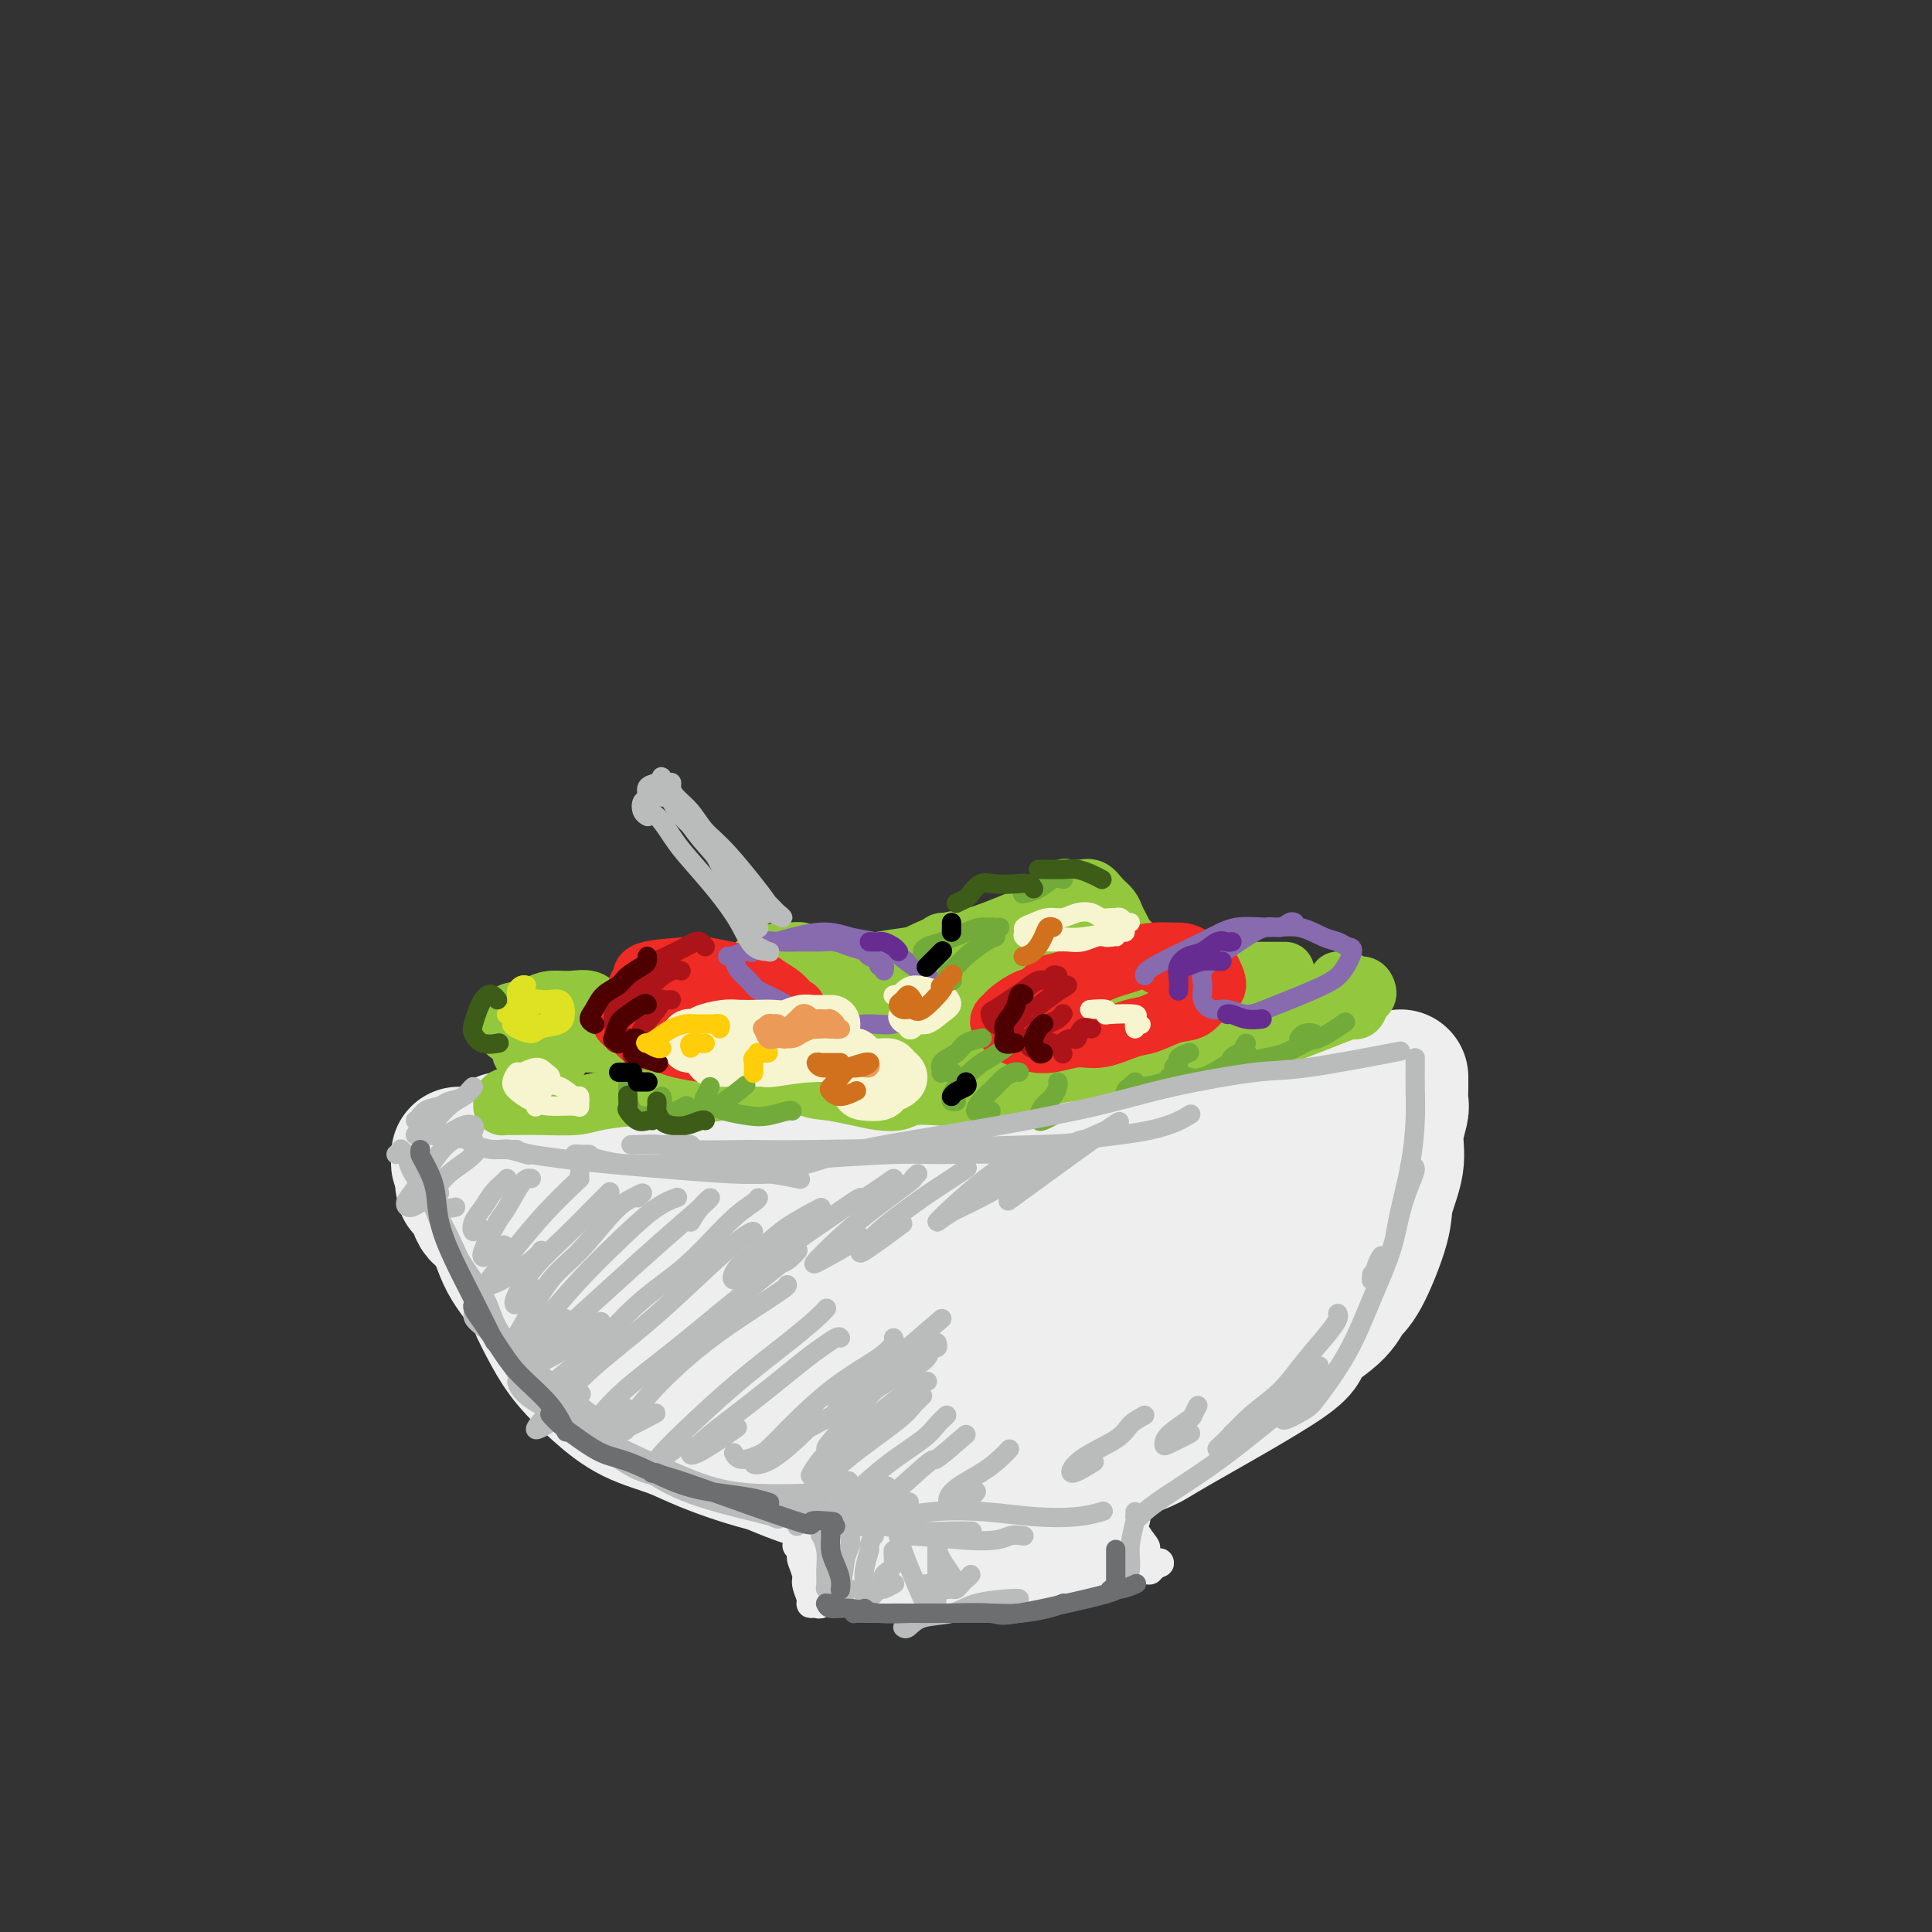 <svg viewBox='0 0 400 400' version='1.1' xmlns='http://www.w3.org/2000/svg' xmlns:xlink='http://www.w3.org/1999/xlink'><rect x="0" y="0" width="400" height="400" fill="#333333" stroke="none"/><g fill='none' stroke='rgb(238,238,238)' stroke-width='28' stroke-linecap='round' stroke-linejoin='round'><path d='M95,239c0.015,0.312 0.030,0.623 0,1c-0.030,0.377 -0.104,0.819 0,1c0.104,0.181 0.385,0.100 1,1c0.615,0.900 1.563,2.779 2,4c0.437,1.221 0.362,1.782 1,3c0.638,1.218 1.988,3.093 3,5c1.012,1.907 1.687,3.847 3,6c1.313,2.153 3.266,4.521 5,7c1.734,2.479 3.249,5.071 5,7c1.751,1.929 3.737,3.197 5,4c1.263,0.803 1.802,1.143 3,2c1.198,0.857 3.053,2.231 4,3c0.947,0.769 0.985,0.934 1,1c0.015,0.066 0.008,0.033 0,0'/><path d='M96,246c0.058,-0.391 0.116,-0.782 0,-1c-0.116,-0.218 -0.406,-0.262 0,0c0.406,0.262 1.508,0.830 2,2c0.492,1.170 0.374,2.942 1,4c0.626,1.058 1.997,1.403 3,3c1.003,1.597 1.640,4.445 3,7c1.360,2.555 3.444,4.816 5,7c1.556,2.184 2.583,4.292 6,8c3.417,3.708 9.224,9.016 13,12c3.776,2.984 5.521,3.642 8,5c2.479,1.358 5.692,3.415 9,5c3.308,1.585 6.712,2.699 10,4c3.288,1.301 6.460,2.791 10,4c3.540,1.209 7.450,2.138 11,3c3.550,0.862 6.741,1.656 10,2c3.259,0.344 6.585,0.236 10,0c3.415,-0.236 6.919,-0.602 9,-1c2.081,-0.398 2.737,-0.828 3,-1c0.263,-0.172 0.131,-0.086 0,0'/><path d='M104,236c0.036,-0.083 0.072,-0.166 0,0c-0.072,0.166 -0.253,0.580 0,1c0.253,0.420 0.939,0.845 2,1c1.061,0.155 2.496,0.041 4,0c1.504,-0.041 3.075,-0.010 5,0c1.925,0.010 4.203,-0.000 7,0c2.797,0.000 6.114,0.011 9,0c2.886,-0.011 5.341,-0.045 9,0c3.659,0.045 8.520,0.169 13,0c4.480,-0.169 8.577,-0.632 13,-1c4.423,-0.368 9.171,-0.642 14,-1c4.829,-0.358 9.739,-0.802 14,-1c4.261,-0.198 7.872,-0.151 12,0c4.128,0.151 8.772,0.405 13,0c4.228,-0.405 8.041,-1.470 12,-2c3.959,-0.530 8.064,-0.524 12,-1c3.936,-0.476 7.704,-1.434 11,-2c3.296,-0.566 6.121,-0.739 8,-1c1.879,-0.261 2.814,-0.609 5,-1c2.186,-0.391 5.625,-0.826 7,-1c1.375,-0.174 0.688,-0.087 0,0'/><path d='M290,223c0.001,0.431 0.001,0.861 0,1c-0.001,0.139 -0.005,-0.015 0,0c0.005,0.015 0.017,0.199 0,1c-0.017,0.801 -0.065,2.220 0,3c0.065,0.780 0.241,0.923 0,2c-0.241,1.077 -0.900,3.090 -1,5c-0.100,1.910 0.359,3.718 0,6c-0.359,2.282 -1.537,5.039 -2,7c-0.463,1.961 -0.211,3.127 -1,6c-0.789,2.873 -2.619,7.452 -4,10c-1.381,2.548 -2.315,3.064 -3,4c-0.685,0.936 -1.123,2.290 -3,4c-1.877,1.710 -5.192,3.774 -6,5c-0.808,1.226 0.892,1.614 -4,5c-4.892,3.386 -16.374,9.769 -22,13c-5.626,3.231 -5.394,3.310 -7,4c-1.606,0.690 -5.049,1.992 -7,3c-1.951,1.008 -2.409,1.721 -7,3c-4.591,1.279 -13.313,3.123 -17,4c-3.687,0.877 -2.339,0.788 -3,1c-0.661,0.212 -3.332,0.726 -6,1c-2.668,0.274 -5.334,0.309 -8,0c-2.666,-0.309 -5.332,-0.963 -8,-2c-2.668,-1.037 -5.339,-2.457 -8,-4c-2.661,-1.543 -5.311,-3.207 -8,-5c-2.689,-1.793 -5.416,-3.713 -8,-6c-2.584,-2.287 -5.024,-4.939 -6,-6c-0.976,-1.061 -0.488,-0.530 0,0'/><path d='M110,256c-0.039,-0.042 -0.078,-0.084 0,0c0.078,0.084 0.274,0.293 0,0c-0.274,-0.293 -1.018,-1.088 -1,0c0.018,1.088 0.798,4.061 1,5c0.202,0.939 -0.174,-0.155 0,1c0.174,1.155 0.897,4.559 1,6c0.103,1.441 -0.416,0.921 0,2c0.416,1.079 1.765,3.759 3,6c1.235,2.241 2.354,4.044 4,6c1.646,1.956 3.818,4.064 6,6c2.182,1.936 4.375,3.699 7,5c2.625,1.301 5.684,2.142 8,3c2.316,0.858 3.891,1.735 7,3c3.109,1.265 7.754,2.917 12,4c4.246,1.083 8.093,1.598 11,2c2.907,0.402 4.875,0.693 8,1c3.125,0.307 7.406,0.630 11,1c3.594,0.370 6.502,0.786 10,1c3.498,0.214 7.585,0.225 11,0c3.415,-0.225 6.158,-0.687 8,-1c1.842,-0.313 2.782,-0.476 4,-1c1.218,-0.524 2.712,-1.410 3,-2c0.288,-0.590 -0.632,-0.883 -1,-1c-0.368,-0.117 -0.184,-0.059 0,0'/><path d='M135,258c-0.078,-0.010 -0.156,-0.019 -1,0c-0.844,0.019 -2.453,0.067 -3,0c-0.547,-0.067 -0.033,-0.247 0,0c0.033,0.247 -0.416,0.923 0,3c0.416,2.077 1.696,5.557 3,9c1.304,3.443 2.634,6.851 4,10c1.366,3.149 2.770,6.039 4,8c1.230,1.961 2.285,2.994 3,3c0.715,0.006 1.091,-1.016 1,-2c-0.091,-0.984 -0.648,-1.930 -1,-4c-0.352,-2.070 -0.499,-5.263 -1,-9c-0.501,-3.737 -1.356,-8.019 -2,-12c-0.644,-3.981 -1.077,-7.660 -1,-10c0.077,-2.340 0.662,-3.341 1,-3c0.338,0.341 0.427,2.023 1,6c0.573,3.977 1.631,10.250 3,16c1.369,5.750 3.050,10.978 4,15c0.950,4.022 1.169,6.840 2,9c0.831,2.160 2.275,3.664 3,4c0.725,0.336 0.732,-0.496 1,-2c0.268,-1.504 0.796,-3.679 1,-7c0.204,-3.321 0.085,-7.787 0,-13c-0.085,-5.213 -0.136,-11.172 0,-16c0.136,-4.828 0.459,-8.523 1,-11c0.541,-2.477 1.301,-3.735 2,-3c0.699,0.735 1.338,3.462 2,7c0.662,3.538 1.347,7.888 2,12c0.653,4.112 1.274,7.986 2,12c0.726,4.014 1.555,8.169 2,11c0.445,2.831 0.504,4.339 1,5c0.496,0.661 1.427,0.475 2,-1c0.573,-1.475 0.786,-4.237 1,-7'/><path d='M172,288c0.820,-4.885 1.371,-13.099 2,-18c0.629,-4.901 1.335,-6.489 2,-9c0.665,-2.511 1.288,-5.944 2,-7c0.712,-1.056 1.515,0.264 2,2c0.485,1.736 0.654,3.888 1,7c0.346,3.112 0.869,7.182 1,11c0.131,3.818 -0.131,7.382 0,11c0.131,3.618 0.654,7.288 1,10c0.346,2.712 0.515,4.464 1,5c0.485,0.536 1.288,-0.145 2,-2c0.712,-1.855 1.335,-4.884 2,-8c0.665,-3.116 1.373,-6.318 2,-11c0.627,-4.682 1.173,-10.843 2,-16c0.827,-5.157 1.937,-9.309 3,-11c1.063,-1.691 2.081,-0.919 3,1c0.919,1.919 1.740,4.987 2,9c0.260,4.013 -0.040,8.973 0,13c0.040,4.027 0.418,7.123 1,11c0.582,3.877 1.366,8.536 2,10c0.634,1.464 1.119,-0.265 2,-3c0.881,-2.735 2.159,-6.475 3,-10c0.841,-3.525 1.244,-6.835 2,-12c0.756,-5.165 1.864,-12.186 3,-17c1.136,-4.814 2.299,-7.420 3,-8c0.701,-0.580 0.939,0.867 1,4c0.061,3.133 -0.056,7.953 0,12c0.056,4.047 0.284,7.320 0,11c-0.284,3.680 -1.081,7.766 -1,11c0.081,3.234 1.041,5.617 2,8'/><path d='M218,292c0.627,6.438 1.193,-0.468 2,-5c0.807,-4.532 1.855,-6.690 3,-11c1.145,-4.310 2.385,-10.770 4,-17c1.615,-6.230 3.603,-12.228 5,-16c1.397,-3.772 2.203,-5.319 3,-5c0.797,0.319 1.585,2.503 2,6c0.415,3.497 0.457,8.307 0,13c-0.457,4.693 -1.414,9.268 -2,13c-0.586,3.732 -0.800,6.622 -1,9c-0.200,2.378 -0.385,4.244 0,5c0.385,0.756 1.342,0.403 2,-1c0.658,-1.403 1.018,-3.855 2,-7c0.982,-3.145 2.587,-6.982 4,-12c1.413,-5.018 2.636,-11.218 4,-16c1.364,-4.782 2.870,-8.146 4,-10c1.130,-1.854 1.884,-2.197 2,0c0.116,2.197 -0.406,6.935 -1,11c-0.594,4.065 -1.258,7.457 -2,13c-0.742,5.543 -1.560,13.237 -2,16c-0.440,2.763 -0.501,0.595 0,-1c0.501,-1.595 1.563,-2.619 3,-5c1.437,-2.381 3.249,-6.121 5,-10c1.751,-3.879 3.442,-7.897 5,-11c1.558,-3.103 2.982,-5.292 4,-6c1.018,-0.708 1.631,0.064 2,2c0.369,1.936 0.494,5.035 0,8c-0.494,2.965 -1.607,5.795 -2,8c-0.393,2.205 -0.067,3.786 0,5c0.067,1.214 -0.124,2.061 0,2c0.124,-0.061 0.562,-1.031 1,-2'/><path d='M265,268c0.713,2.531 1.995,-2.641 3,-6c1.005,-3.359 1.732,-4.904 2,-6c0.268,-1.096 0.077,-1.742 0,-2c-0.077,-0.258 -0.038,-0.129 0,0'/></g>
<g fill='none' stroke='rgb(238,238,238)' stroke-width='6' stroke-linecap='round' stroke-linejoin='round'><path d='M165,320c0.422,-0.121 0.844,-0.242 1,0c0.156,0.242 0.046,0.845 0,1c-0.046,0.155 -0.027,-0.140 0,0c0.027,0.140 0.064,0.713 0,1c-0.064,0.287 -0.227,0.287 0,1c0.227,0.713 0.845,2.139 1,3c0.155,0.861 -0.152,1.159 0,2c0.152,0.841 0.762,2.226 1,3c0.238,0.774 0.106,0.936 0,1c-0.106,0.064 -0.184,0.031 0,0c0.184,-0.031 0.629,-0.061 1,0c0.371,0.061 0.668,0.214 1,0c0.332,-0.214 0.700,-0.793 1,-1c0.300,-0.207 0.532,-0.041 1,0c0.468,0.041 1.173,-0.041 2,0c0.827,0.041 1.776,0.206 3,0c1.224,-0.206 2.723,-0.783 4,-1c1.277,-0.217 2.331,-0.075 4,0c1.669,0.075 3.954,0.085 6,0c2.046,-0.085 3.853,-0.263 6,0c2.147,0.263 4.633,0.966 7,1c2.367,0.034 4.615,-0.603 7,-1c2.385,-0.397 4.908,-0.555 7,-1c2.092,-0.445 3.753,-1.178 6,-2c2.247,-0.822 5.081,-1.733 7,-2c1.919,-0.267 2.921,0.110 4,0c1.079,-0.110 2.233,-0.708 3,-1c0.767,-0.292 1.148,-0.277 1,0c-0.148,0.277 -0.823,0.817 -1,1c-0.177,0.183 0.145,0.011 0,0c-0.145,-0.011 -0.756,0.140 -1,0c-0.244,-0.140 -0.122,-0.570 0,-1'/><path d='M237,324c5.393,-1.014 2.375,-0.049 1,0c-1.375,0.049 -1.108,-0.819 -1,-1c0.108,-0.181 0.057,0.326 0,0c-0.057,-0.326 -0.119,-1.486 0,-2c0.119,-0.514 0.421,-0.381 0,-1c-0.421,-0.619 -1.563,-1.990 -2,-3c-0.437,-1.010 -0.170,-1.658 0,-2c0.170,-0.342 0.242,-0.379 0,-1c-0.242,-0.621 -0.797,-1.826 -1,-2c-0.203,-0.174 -0.055,0.684 0,1c0.055,0.316 0.016,0.090 0,0c-0.016,-0.090 -0.008,-0.045 0,0'/><path d='M178,321c-0.511,-0.056 -1.021,-0.113 -1,0c0.021,0.113 0.574,0.395 0,1c-0.574,0.605 -2.274,1.532 -3,2c-0.726,0.468 -0.477,0.477 -1,1c-0.523,0.523 -1.817,1.558 -2,2c-0.183,0.442 0.747,0.290 1,0c0.253,-0.290 -0.169,-0.717 0,-1c0.169,-0.283 0.930,-0.422 2,-1c1.070,-0.578 2.449,-1.594 3,-2c0.551,-0.406 0.276,-0.203 0,0'/><path d='M180,321c-0.258,-0.036 -0.515,-0.073 -1,0c-0.485,0.073 -1.197,0.255 -2,1c-0.803,0.745 -1.698,2.054 -3,3c-1.302,0.946 -3.010,1.529 -4,2c-0.990,0.471 -1.263,0.831 -1,1c0.263,0.169 1.062,0.148 2,0c0.938,-0.148 2.017,-0.422 4,-1c1.983,-0.578 4.871,-1.460 7,-2c2.129,-0.540 3.499,-0.737 5,-1c1.501,-0.263 3.134,-0.592 6,-1c2.866,-0.408 6.964,-0.893 9,-1c2.036,-0.107 2.009,0.166 4,0c1.991,-0.166 6.000,-0.770 8,-1c2.000,-0.230 1.989,-0.087 2,0c0.011,0.087 0.042,0.117 0,0c-0.042,-0.117 -0.157,-0.381 -1,0c-0.843,0.381 -2.413,1.408 -4,2c-1.587,0.592 -3.190,0.751 -5,1c-1.810,0.249 -3.828,0.589 -6,1c-2.172,0.411 -4.500,0.894 -7,1c-2.500,0.106 -5.174,-0.164 -7,0c-1.826,0.164 -2.804,0.762 -4,1c-1.196,0.238 -2.609,0.116 -3,0c-0.391,-0.116 0.241,-0.225 1,0c0.759,0.225 1.645,0.785 3,1c1.355,0.215 3.179,0.087 5,0c1.821,-0.087 3.637,-0.131 6,0c2.363,0.131 5.271,0.438 8,0c2.729,-0.438 5.278,-1.623 8,-2c2.722,-0.377 5.618,0.052 8,0c2.382,-0.052 4.252,-0.586 6,-1c1.748,-0.414 3.374,-0.707 5,-1'/><path d='M229,324c8.199,-0.632 3.698,-0.713 2,-1c-1.698,-0.287 -0.592,-0.781 0,-1c0.592,-0.219 0.671,-0.163 0,0c-0.671,0.163 -2.090,0.432 -3,1c-0.910,0.568 -1.310,1.433 -2,2c-0.690,0.567 -1.671,0.836 -2,1c-0.329,0.164 -0.005,0.223 0,0c0.005,-0.223 -0.310,-0.729 0,-1c0.310,-0.271 1.244,-0.308 2,-1c0.756,-0.692 1.336,-2.039 2,-3c0.664,-0.961 1.414,-1.535 2,-2c0.586,-0.465 1.008,-0.822 1,-1c-0.008,-0.178 -0.447,-0.178 -1,0c-0.553,0.178 -1.221,0.533 -2,1c-0.779,0.467 -1.669,1.047 -3,2c-1.331,0.953 -3.104,2.279 -4,3c-0.896,0.721 -0.914,0.838 -1,1c-0.086,0.162 -0.240,0.369 0,0c0.240,-0.369 0.875,-1.314 2,-2c1.125,-0.686 2.741,-1.113 4,-2c1.259,-0.887 2.160,-2.236 3,-3c0.840,-0.764 1.620,-0.944 2,-1c0.380,-0.056 0.359,0.013 0,0c-0.359,-0.013 -1.056,-0.109 -2,0c-0.944,0.109 -2.134,0.422 -4,1c-1.866,0.578 -4.409,1.421 -7,2c-2.591,0.579 -5.230,0.896 -7,1c-1.770,0.104 -2.670,-0.003 -4,0c-1.330,0.003 -3.089,0.116 -4,0c-0.911,-0.116 -0.975,-0.462 -1,-1c-0.025,-0.538 -0.013,-1.269 0,-2'/><path d='M202,318c-0.069,-0.512 0.258,-0.291 0,0c-0.258,0.291 -1.100,0.652 -2,1c-0.900,0.348 -1.857,0.682 -3,1c-1.143,0.318 -2.471,0.620 -4,1c-1.529,0.380 -3.260,0.838 -5,1c-1.740,0.162 -3.489,0.029 -5,0c-1.511,-0.029 -2.784,0.045 -4,0c-1.216,-0.045 -2.375,-0.208 -3,-1c-0.625,-0.792 -0.715,-2.214 -1,-3c-0.285,-0.786 -0.764,-0.936 -1,-1c-0.236,-0.064 -0.228,-0.041 0,0c0.228,0.041 0.678,0.100 1,0c0.322,-0.100 0.517,-0.360 0,0c-0.517,0.360 -1.746,1.340 -3,2c-1.254,0.660 -2.532,1.002 -3,1c-0.468,-0.002 -0.126,-0.347 0,-1c0.126,-0.653 0.036,-1.615 0,-2c-0.036,-0.385 -0.018,-0.192 0,0'/></g>
<g fill='none' stroke='rgb(147,200,62)' stroke-width='12' stroke-linecap='round' stroke-linejoin='round'><path d='M156,216c0.104,-0.121 0.209,-0.242 0,0c-0.209,0.242 -0.730,0.847 -1,1c-0.270,0.153 -0.288,-0.145 -1,0c-0.712,0.145 -2.119,0.733 -3,1c-0.881,0.267 -1.238,0.213 -2,0c-0.762,-0.213 -1.931,-0.585 -3,-1c-1.069,-0.415 -2.038,-0.874 -3,-1c-0.962,-0.126 -1.918,0.082 -3,0c-1.082,-0.082 -2.289,-0.455 -3,-1c-0.711,-0.545 -0.927,-1.264 -2,-2c-1.073,-0.736 -3.003,-1.489 -4,-2c-0.997,-0.511 -1.061,-0.779 -2,-1c-0.939,-0.221 -2.754,-0.396 -4,-1c-1.246,-0.604 -1.921,-1.637 -3,-2c-1.079,-0.363 -2.560,-0.057 -4,0c-1.440,0.057 -2.840,-0.134 -4,0c-1.160,0.134 -2.080,0.594 -3,1c-0.920,0.406 -1.838,0.757 -3,1c-1.162,0.243 -2.567,0.379 -3,1c-0.433,0.621 0.107,1.727 0,2c-0.107,0.273 -0.860,-0.288 -1,0c-0.140,0.288 0.333,1.425 1,2c0.667,0.575 1.527,0.588 2,1c0.473,0.412 0.559,1.223 1,2c0.441,0.777 1.235,1.521 2,2c0.765,0.479 1.499,0.692 2,1c0.501,0.308 0.770,0.712 1,1c0.230,0.288 0.423,0.459 0,1c-0.423,0.541 -1.460,1.453 -2,2c-0.540,0.547 -0.583,0.728 -1,1c-0.417,0.272 -1.209,0.636 -2,1'/><path d='M108,226c-1.392,0.956 -2.372,0.844 -3,1c-0.628,0.156 -0.906,0.578 -1,1c-0.094,0.422 -0.006,0.845 0,1c0.006,0.155 -0.070,0.042 0,0c0.070,-0.042 0.285,-0.014 1,0c0.715,0.014 1.928,0.014 3,0c1.072,-0.014 2.002,-0.041 4,0c1.998,0.041 5.064,0.152 7,0c1.936,-0.152 2.741,-0.566 5,-1c2.259,-0.434 5.971,-0.887 9,-1c3.029,-0.113 5.374,0.113 8,0c2.626,-0.113 5.534,-0.566 8,-1c2.466,-0.434 4.492,-0.848 6,-1c1.508,-0.152 2.499,-0.041 3,0c0.501,0.041 0.513,0.011 0,0c-0.513,-0.011 -1.550,-0.003 -3,0c-1.450,0.003 -3.314,0.001 -4,0c-0.686,-0.001 -0.196,-0.000 0,0c0.196,0.000 0.098,0.000 0,0'/><path d='M116,219c-1.138,-0.424 -2.276,-0.848 -3,-1c-0.724,-0.152 -1.034,-0.031 -2,0c-0.966,0.031 -2.587,-0.029 -3,0c-0.413,0.029 0.383,0.148 1,0c0.617,-0.148 1.055,-0.561 2,-1c0.945,-0.439 2.398,-0.902 5,-1c2.602,-0.098 6.354,0.171 9,0c2.646,-0.171 4.185,-0.781 7,-1c2.815,-0.219 6.907,-0.048 10,0c3.093,0.048 5.186,-0.025 8,0c2.814,0.025 6.348,0.150 9,0c2.652,-0.150 4.422,-0.576 6,-1c1.578,-0.424 2.964,-0.846 4,-1c1.036,-0.154 1.724,-0.040 2,0c0.276,0.040 0.142,0.007 0,0c-0.142,-0.007 -0.292,0.013 -1,0c-0.708,-0.013 -1.974,-0.060 -3,0c-1.026,0.060 -1.812,0.227 -3,0c-1.188,-0.227 -2.777,-0.848 -4,-1c-1.223,-0.152 -2.079,0.167 -3,0c-0.921,-0.167 -1.907,-0.818 -3,-1c-1.093,-0.182 -2.293,0.106 -3,0c-0.707,-0.106 -0.922,-0.605 -1,-1c-0.078,-0.395 -0.019,-0.687 0,-1c0.019,-0.313 -0.003,-0.646 0,-1c0.003,-0.354 0.031,-0.727 0,-1c-0.031,-0.273 -0.122,-0.444 0,-1c0.122,-0.556 0.455,-1.497 1,-2c0.545,-0.503 1.301,-0.568 2,-1c0.699,-0.432 1.342,-1.232 2,-2c0.658,-0.768 1.331,-1.505 2,-2c0.669,-0.495 1.335,-0.747 2,-1'/><path d='M159,198c1.821,-1.159 2.375,-1.058 3,-1c0.625,0.058 1.322,0.072 2,0c0.678,-0.072 1.338,-0.231 2,0c0.662,0.231 1.326,0.851 2,1c0.674,0.149 1.360,-0.173 2,0c0.640,0.173 1.236,0.842 2,1c0.764,0.158 1.697,-0.194 3,0c1.303,0.194 2.977,0.935 4,1c1.023,0.065 1.395,-0.545 3,-1c1.605,-0.455 4.442,-0.753 6,-1c1.558,-0.247 1.837,-0.441 3,-1c1.163,-0.559 3.211,-1.484 5,-2c1.789,-0.516 3.320,-0.625 5,-1c1.680,-0.375 3.509,-1.016 6,-2c2.491,-0.984 5.645,-2.310 7,-3c1.355,-0.690 0.911,-0.745 1,-1c0.089,-0.255 0.710,-0.709 1,-1c0.290,-0.291 0.248,-0.417 1,-1c0.752,-0.583 2.299,-1.622 3,-2c0.701,-0.378 0.558,-0.095 1,0c0.442,0.095 1.470,0.003 2,0c0.530,-0.003 0.562,0.082 1,0c0.438,-0.082 1.283,-0.331 2,0c0.717,0.331 1.305,1.243 2,2c0.695,0.757 1.495,1.357 2,2c0.505,0.643 0.713,1.327 1,2c0.287,0.673 0.653,1.335 1,2c0.347,0.665 0.673,1.332 1,2'/><path d='M233,194c1.271,1.665 0.948,0.828 1,1c0.052,0.172 0.478,1.352 1,2c0.522,0.648 1.140,0.762 2,1c0.860,0.238 1.964,0.600 3,1c1.036,0.400 2.005,0.838 3,1c0.995,0.162 2.015,0.047 3,0c0.985,-0.047 1.936,-0.027 3,0c1.064,0.027 2.240,0.060 3,0c0.760,-0.060 1.105,-0.212 2,0c0.895,0.212 2.340,0.789 3,1c0.660,0.211 0.534,0.057 1,0c0.466,-0.057 1.523,-0.015 2,0c0.477,0.015 0.375,0.004 1,0c0.625,-0.004 1.976,-0.001 3,0c1.024,0.001 1.721,0.000 2,0c0.279,-0.000 0.139,-0.000 0,0'/><path d='M277,203c0.785,-0.119 1.570,-0.239 2,0c0.430,0.239 0.504,0.836 1,1c0.496,0.164 1.412,-0.106 2,0c0.588,0.106 0.847,0.589 1,1c0.153,0.411 0.200,0.750 0,1c-0.200,0.250 -0.646,0.411 -1,1c-0.354,0.589 -0.617,1.607 -1,2c-0.383,0.393 -0.887,0.160 -1,0c-0.113,-0.160 0.165,-0.249 -3,1c-3.165,1.249 -9.773,3.836 -13,5c-3.227,1.164 -3.072,0.904 -4,1c-0.928,0.096 -2.939,0.547 -4,1c-1.061,0.453 -1.172,0.909 -2,1c-0.828,0.091 -2.373,-0.183 -4,0c-1.627,0.183 -3.334,0.823 -5,1c-1.666,0.177 -3.289,-0.108 -5,0c-1.711,0.108 -3.510,0.610 -5,1c-1.490,0.390 -2.672,0.668 -5,1c-2.328,0.332 -5.803,0.720 -8,1c-2.197,0.280 -3.117,0.454 -5,1c-1.883,0.546 -4.728,1.466 -7,2c-2.272,0.534 -3.972,0.683 -6,1c-2.028,0.317 -4.383,0.804 -6,1c-1.617,0.196 -2.497,0.102 -4,0c-1.503,-0.102 -3.629,-0.212 -5,0c-1.371,0.212 -1.986,0.748 -3,1c-1.014,0.252 -2.427,0.222 -4,0c-1.573,-0.222 -3.307,-0.635 -5,-1c-1.693,-0.365 -3.347,-0.683 -5,-1'/><path d='M172,226c-4.928,-0.397 -4.247,-0.891 -5,-1c-0.753,-0.109 -2.940,0.167 -5,0c-2.060,-0.167 -3.994,-0.779 -6,-1c-2.006,-0.221 -4.085,-0.053 -6,0c-1.915,0.053 -3.668,-0.011 -5,0c-1.332,0.011 -2.244,0.096 -2,0c0.244,-0.096 1.643,-0.372 4,-1c2.357,-0.628 5.674,-1.608 7,-2c1.326,-0.392 0.663,-0.196 0,0'/><path d='M192,200c0.119,-0.186 0.238,-0.372 -1,0c-1.238,0.372 -3.832,1.304 -7,2c-3.168,0.696 -6.909,1.158 -10,2c-3.091,0.842 -5.532,2.064 -8,3c-2.468,0.936 -4.961,1.585 -7,2c-2.039,0.415 -3.622,0.596 -5,1c-1.378,0.404 -2.550,1.032 -3,1c-0.450,-0.032 -0.180,-0.724 1,-1c1.180,-0.276 3.268,-0.136 4,0c0.732,0.136 0.109,0.269 4,-1c3.891,-1.269 12.297,-3.940 16,-5c3.703,-1.060 2.703,-0.510 4,-1c1.297,-0.490 4.892,-2.020 7,-3c2.108,-0.980 2.731,-1.409 4,-2c1.269,-0.591 3.184,-1.345 4,-2c0.816,-0.655 0.532,-1.210 0,-1c-0.532,0.210 -1.311,1.187 -3,2c-1.689,0.813 -4.289,1.464 -7,3c-2.711,1.536 -5.535,3.959 -8,6c-2.465,2.041 -4.573,3.700 -6,5c-1.427,1.300 -2.174,2.242 -2,3c0.174,0.758 1.270,1.333 3,1c1.730,-0.333 4.094,-1.574 7,-3c2.906,-1.426 6.354,-3.039 10,-5c3.646,-1.961 7.490,-4.272 11,-6c3.510,-1.728 6.686,-2.875 9,-4c2.314,-1.125 3.766,-2.229 5,-3c1.234,-0.771 2.251,-1.209 2,-1c-0.251,0.209 -1.768,1.066 -4,2c-2.232,0.934 -5.178,1.944 -9,4c-3.822,2.056 -8.521,5.159 -13,8c-4.479,2.841 -8.740,5.421 -13,8'/><path d='M177,215c-8.034,5.007 -9.619,7.024 -10,8c-0.381,0.976 0.441,0.909 1,1c0.559,0.091 0.854,0.338 4,-1c3.146,-1.338 9.143,-4.260 13,-6c3.857,-1.740 5.572,-2.296 9,-4c3.428,-1.704 8.567,-4.554 13,-7c4.433,-2.446 8.160,-4.489 11,-6c2.840,-1.511 4.791,-2.492 6,-3c1.209,-0.508 1.674,-0.545 1,0c-0.674,0.545 -2.487,1.670 -5,3c-2.513,1.330 -5.727,2.865 -9,5c-3.273,2.135 -6.604,4.870 -10,7c-3.396,2.130 -6.855,3.655 -9,5c-2.145,1.345 -2.974,2.508 -3,3c-0.026,0.492 0.753,0.311 2,0c1.247,-0.311 2.963,-0.754 6,-2c3.037,-1.246 7.395,-3.295 11,-5c3.605,-1.705 6.458,-3.067 12,-6c5.542,-2.933 13.773,-7.436 17,-9c3.227,-1.564 1.450,-0.190 1,0c-0.450,0.190 0.426,-0.803 -1,0c-1.426,0.803 -5.154,3.402 -8,5c-2.846,1.598 -4.809,2.195 -8,4c-3.191,1.805 -7.610,4.819 -11,7c-3.390,2.181 -5.750,3.530 -8,5c-2.250,1.470 -4.391,3.062 -5,4c-0.609,0.938 0.315,1.221 2,1c1.685,-0.221 4.132,-0.946 7,-2c2.868,-1.054 6.157,-2.438 10,-4c3.843,-1.562 8.241,-3.304 12,-5c3.759,-1.696 6.880,-3.348 10,-5'/><path d='M238,208c7.806,-2.922 6.822,-2.726 7,-3c0.178,-0.274 1.516,-1.018 1,-1c-0.516,0.018 -2.888,0.796 -5,2c-2.112,1.204 -3.963,2.832 -6,4c-2.037,1.168 -4.259,1.877 -6,3c-1.741,1.123 -2.999,2.662 -3,3c-0.001,0.338 1.256,-0.525 3,-1c1.744,-0.475 3.977,-0.561 6,-1c2.023,-0.439 3.838,-1.229 6,-2c2.162,-0.771 4.670,-1.523 7,-2c2.330,-0.477 4.481,-0.681 6,-1c1.519,-0.319 2.406,-0.755 3,-1c0.594,-0.245 0.894,-0.299 1,0c0.106,0.299 0.018,0.952 0,1c-0.018,0.048 0.034,-0.509 0,-1c-0.034,-0.491 -0.153,-0.916 0,-1c0.153,-0.084 0.580,0.173 1,0c0.420,-0.173 0.835,-0.778 1,-1c0.165,-0.222 0.080,-0.063 0,0c-0.080,0.063 -0.157,0.028 0,0c0.157,-0.028 0.547,-0.049 0,0c-0.547,0.049 -2.032,0.167 -3,0c-0.968,-0.167 -1.419,-0.619 -3,-1c-1.581,-0.381 -4.290,-0.690 -7,-1'/><path d='M247,204c-3.970,-0.416 -7.395,-0.456 -10,-1c-2.605,-0.544 -4.391,-1.593 -6,-2c-1.609,-0.407 -3.041,-0.173 -5,-1c-1.959,-0.827 -4.445,-2.717 -6,-4c-1.555,-1.283 -2.180,-1.960 -3,-3c-0.820,-1.040 -1.833,-2.445 -2,-3c-0.167,-0.555 0.514,-0.261 1,0c0.486,0.261 0.777,0.488 1,1c0.223,0.512 0.379,1.307 1,2c0.621,0.693 1.708,1.282 3,2c1.292,0.718 2.790,1.564 4,2c1.210,0.436 2.134,0.464 3,1c0.866,0.536 1.676,1.582 2,2c0.324,0.418 0.162,0.209 0,0'/></g>
<g fill='none' stroke='rgb(238,43,36)' stroke-width='12' stroke-linecap='round' stroke-linejoin='round'><path d='M150,210c0.096,-0.414 0.191,-0.828 0,-1c-0.191,-0.172 -0.669,-0.102 -1,0c-0.331,0.102 -0.515,0.237 -1,0c-0.485,-0.237 -1.271,-0.845 -2,-1c-0.729,-0.155 -1.400,0.143 -2,0c-0.600,-0.143 -1.127,-0.728 -2,-1c-0.873,-0.272 -2.091,-0.232 -3,0c-0.909,0.232 -1.509,0.656 -2,1c-0.491,0.344 -0.873,0.607 -1,1c-0.127,0.393 -0.001,0.917 0,1c0.001,0.083 -0.125,-0.276 0,0c0.125,0.276 0.501,1.188 1,2c0.499,0.812 1.122,1.525 2,2c0.878,0.475 2.010,0.713 3,1c0.990,0.287 1.839,0.623 3,1c1.161,0.377 2.633,0.795 4,1c1.367,0.205 2.629,0.196 4,0c1.371,-0.196 2.851,-0.578 4,-1c1.149,-0.422 1.967,-0.883 3,-1c1.033,-0.117 2.281,0.110 3,0c0.719,-0.110 0.909,-0.558 1,-1c0.091,-0.442 0.082,-0.878 0,-1c-0.082,-0.122 -0.236,0.069 -1,0c-0.764,-0.069 -2.137,-0.400 -3,-1c-0.863,-0.600 -1.218,-1.471 -2,-2c-0.782,-0.529 -1.993,-0.716 -3,-1c-1.007,-0.284 -1.811,-0.664 -3,-1c-1.189,-0.336 -2.762,-0.626 -4,-1c-1.238,-0.374 -2.141,-0.831 -3,-1c-0.859,-0.169 -1.674,-0.048 -3,0c-1.326,0.048 -3.163,0.024 -5,0'/><path d='M137,206c-4.061,-0.439 -3.713,0.464 -4,1c-0.287,0.536 -1.209,0.706 -2,1c-0.791,0.294 -1.452,0.712 -2,1c-0.548,0.288 -0.985,0.444 -1,1c-0.015,0.556 0.392,1.511 1,2c0.608,0.489 1.417,0.513 2,1c0.583,0.487 0.938,1.439 2,2c1.062,0.561 2.829,0.732 4,1c1.171,0.268 1.747,0.634 3,1c1.253,0.366 3.184,0.733 5,1c1.816,0.267 3.518,0.434 5,0c1.482,-0.434 2.745,-1.468 4,-2c1.255,-0.532 2.502,-0.561 4,-1c1.498,-0.439 3.248,-1.286 4,-2c0.752,-0.714 0.507,-1.293 1,-2c0.493,-0.707 1.723,-1.540 2,-2c0.277,-0.460 -0.399,-0.547 -1,-1c-0.601,-0.453 -1.127,-1.271 -2,-2c-0.873,-0.729 -2.091,-1.370 -3,-2c-0.909,-0.630 -1.507,-1.248 -4,-2c-2.493,-0.752 -6.882,-1.639 -9,-2c-2.118,-0.361 -1.966,-0.195 -4,0c-2.034,0.195 -6.255,0.419 -8,1c-1.745,0.581 -1.015,1.520 -1,2c0.015,0.480 -0.684,0.502 -1,1c-0.316,0.498 -0.250,1.474 0,2c0.250,0.526 0.683,0.603 1,1c0.317,0.397 0.519,1.113 1,2c0.481,0.887 1.240,1.943 2,3'/><path d='M136,212c1.152,1.343 2.033,0.700 3,1c0.967,0.300 2.022,1.545 3,2c0.978,0.455 1.881,0.122 4,0c2.119,-0.122 5.455,-0.033 8,0c2.545,0.033 4.299,0.009 5,0c0.701,-0.009 0.351,-0.005 0,0'/><path d='M240,200c-0.056,-0.451 -0.111,-0.903 0,-1c0.111,-0.097 0.389,0.159 0,0c-0.389,-0.159 -1.444,-0.733 -2,-1c-0.556,-0.267 -0.611,-0.226 -1,0c-0.389,0.226 -1.112,0.637 -2,1c-0.888,0.363 -1.942,0.678 -3,1c-1.058,0.322 -2.121,0.650 -3,1c-0.879,0.350 -1.575,0.723 -3,1c-1.425,0.277 -3.580,0.459 -5,1c-1.420,0.541 -2.107,1.440 -3,2c-0.893,0.560 -1.994,0.780 -3,1c-1.006,0.220 -1.917,0.440 -3,1c-1.083,0.560 -2.340,1.459 -3,2c-0.660,0.541 -0.725,0.722 -1,1c-0.275,0.278 -0.762,0.652 -1,1c-0.238,0.348 -0.227,0.671 0,1c0.227,0.329 0.671,0.664 1,1c0.329,0.336 0.545,0.674 1,1c0.455,0.326 1.151,0.639 2,1c0.849,0.361 1.851,0.769 3,1c1.149,0.231 2.445,0.284 4,0c1.555,-0.284 3.371,-0.907 5,-1c1.629,-0.093 3.072,0.342 5,0c1.928,-0.342 4.340,-1.461 6,-2c1.660,-0.539 2.569,-0.499 4,-1c1.431,-0.501 3.385,-1.542 5,-2c1.615,-0.458 2.890,-0.331 4,-1c1.110,-0.669 2.054,-2.132 3,-3c0.946,-0.868 1.893,-1.140 2,-2c0.107,-0.860 -0.625,-2.309 -1,-3c-0.375,-0.691 -0.393,-0.626 -1,-1c-0.607,-0.374 -1.804,-1.187 -3,-2'/><path d='M247,198c-1.501,-1.144 -2.752,-1.003 -4,-1c-1.248,0.003 -2.493,-0.132 -4,0c-1.507,0.132 -3.277,0.529 -5,1c-1.723,0.471 -3.401,1.015 -6,2c-2.599,0.985 -6.120,2.410 -8,3c-1.880,0.590 -2.118,0.344 -3,1c-0.882,0.656 -2.407,2.214 -3,3c-0.593,0.786 -0.253,0.799 0,1c0.253,0.201 0.418,0.590 1,1c0.582,0.410 1.580,0.841 3,1c1.420,0.159 3.263,0.045 4,0c0.737,-0.045 0.369,-0.023 0,0'/></g>
<g fill='none' stroke='rgb(136,106,174)' stroke-width='4' stroke-linecap='round' stroke-linejoin='round'><path d='M183,201c0.129,-0.447 0.257,-0.893 0,-1c-0.257,-0.107 -0.901,0.126 -1,0c-0.099,-0.126 0.346,-0.612 0,-1c-0.346,-0.388 -1.484,-0.678 -2,-1c-0.516,-0.322 -0.409,-0.675 -1,-1c-0.591,-0.325 -1.878,-0.623 -3,-1c-1.122,-0.377 -2.079,-0.835 -3,-1c-0.921,-0.165 -1.807,-0.038 -3,0c-1.193,0.038 -2.695,-0.014 -4,0c-1.305,0.014 -2.413,0.094 -4,0c-1.587,-0.094 -3.651,-0.363 -5,0c-1.349,0.363 -1.981,1.357 -3,2c-1.019,0.643 -2.424,0.935 -3,1c-0.576,0.065 -0.322,-0.096 0,0c0.322,0.096 0.711,0.448 1,1c0.289,0.552 0.477,1.304 1,2c0.523,0.696 1.381,1.337 2,2c0.619,0.663 1.000,1.348 2,2c1.000,0.652 2.618,1.270 4,2c1.382,0.730 2.527,1.570 4,2c1.473,0.430 3.275,0.448 5,1c1.725,0.552 3.372,1.637 5,2c1.628,0.363 3.238,0.003 5,0c1.762,-0.003 3.677,0.350 5,0c1.323,-0.350 2.054,-1.402 3,-2c0.946,-0.598 2.107,-0.740 3,-1c0.893,-0.260 1.518,-0.637 2,-1c0.482,-0.363 0.822,-0.713 1,-1c0.178,-0.287 0.194,-0.511 0,-1c-0.194,-0.489 -0.597,-1.245 -1,-2'/><path d='M193,204c-0.251,-0.837 -0.380,-1.428 -1,-2c-0.620,-0.572 -1.732,-1.125 -3,-2c-1.268,-0.875 -2.690,-2.071 -4,-3c-1.310,-0.929 -2.506,-1.590 -4,-2c-1.494,-0.410 -3.287,-0.568 -5,-1c-1.713,-0.432 -3.346,-1.136 -6,-1c-2.654,0.136 -6.330,1.114 -9,2c-2.670,0.886 -4.334,1.682 -5,2c-0.666,0.318 -0.333,0.159 0,0'/><path d='M268,191c-0.260,-0.126 -0.520,-0.252 -1,0c-0.480,0.252 -1.181,0.882 -2,1c-0.819,0.118 -1.758,-0.275 -3,0c-1.242,0.275 -2.788,1.217 -4,2c-1.212,0.783 -2.092,1.406 -3,2c-0.908,0.594 -1.846,1.158 -3,2c-1.154,0.842 -2.525,1.962 -3,3c-0.475,1.038 -0.052,1.995 0,3c0.052,1.005 -0.265,2.057 0,3c0.265,0.943 1.113,1.779 2,2c0.887,0.221 1.812,-0.171 3,0c1.188,0.171 2.639,0.904 4,1c1.361,0.096 2.632,-0.444 4,-1c1.368,-0.556 2.834,-1.129 5,-2c2.166,-0.871 5.034,-2.041 7,-3c1.966,-0.959 3.031,-1.709 4,-3c0.969,-1.291 1.843,-3.124 2,-4c0.157,-0.876 -0.402,-0.794 -1,-1c-0.598,-0.206 -1.236,-0.698 -2,-1c-0.764,-0.302 -1.654,-0.414 -3,-1c-1.346,-0.586 -3.149,-1.647 -5,-2c-1.851,-0.353 -3.750,0.000 -6,0c-2.250,-0.000 -4.852,-0.354 -7,0c-2.148,0.354 -3.844,1.414 -7,3c-3.156,1.586 -7.773,3.696 -10,5c-2.227,1.304 -2.065,1.801 -2,2c0.065,0.199 0.032,0.099 0,0'/></g>
<g fill='none' stroke='rgb(247,245,208)' stroke-width='12' stroke-linecap='round' stroke-linejoin='round'><path d='M172,212c0.112,0.000 0.223,0.000 0,0c-0.223,-0.000 -0.781,-0.000 -1,0c-0.219,0.000 -0.100,0.000 0,0c0.100,-0.000 0.179,-0.001 0,0c-0.179,0.001 -0.617,0.004 -1,0c-0.383,-0.004 -0.711,-0.015 -1,0c-0.289,0.015 -0.541,0.057 -1,0c-0.459,-0.057 -1.127,-0.211 -2,0c-0.873,0.211 -1.950,0.788 -3,1c-1.050,0.212 -2.072,0.060 -3,0c-0.928,-0.060 -1.763,-0.026 -3,0c-1.237,0.026 -2.875,0.046 -4,0c-1.125,-0.046 -1.738,-0.157 -3,0c-1.262,0.157 -3.175,0.582 -4,1c-0.825,0.418 -0.562,0.831 -1,1c-0.438,0.169 -1.575,0.096 -2,0c-0.425,-0.096 -0.137,-0.214 0,0c0.137,0.214 0.122,0.761 0,1c-0.122,0.239 -0.350,0.169 0,0c0.350,-0.169 1.279,-0.438 2,0c0.721,0.438 1.234,1.581 2,2c0.766,0.419 1.783,0.112 3,0c1.217,-0.112 2.632,-0.029 4,0c1.368,0.029 2.690,0.005 4,0c1.310,-0.005 2.610,0.008 4,0c1.390,-0.008 2.871,-0.038 4,0c1.129,0.038 1.905,0.143 3,0c1.095,-0.143 2.510,-0.533 3,-1c0.490,-0.467 0.055,-1.010 0,-1c-0.055,0.010 0.270,0.574 0,1c-0.270,0.426 -1.135,0.713 -2,1'/><path d='M170,218c3.573,-0.061 1.005,-0.212 -2,0c-3.005,0.212 -6.449,0.789 -8,1c-1.551,0.211 -1.211,0.057 -2,0c-0.789,-0.057 -2.709,-0.015 -4,0c-1.291,0.015 -1.954,0.004 -3,0c-1.046,-0.004 -2.474,-0.001 -3,0c-0.526,0.001 -0.150,0.000 0,0c0.150,-0.000 0.075,-0.000 0,0'/><path d='M175,219c0.311,0.059 0.623,0.117 1,0c0.377,-0.117 0.820,-0.410 1,0c0.180,0.410 0.097,1.522 0,2c-0.097,0.478 -0.210,0.321 0,1c0.210,0.679 0.742,2.193 1,3c0.258,0.807 0.242,0.907 1,1c0.758,0.093 2.291,0.180 3,0c0.709,-0.180 0.594,-0.626 1,-1c0.406,-0.374 1.333,-0.674 2,-1c0.667,-0.326 1.075,-0.677 1,-1c-0.075,-0.323 -0.634,-0.620 -1,-1c-0.366,-0.380 -0.540,-0.845 -1,-1c-0.460,-0.155 -1.205,0.001 -2,0c-0.795,-0.001 -1.638,-0.158 -2,0c-0.362,0.158 -0.241,0.630 0,1c0.241,0.370 0.603,0.638 1,1c0.397,0.362 0.828,0.818 1,1c0.172,0.182 0.086,0.091 0,0'/></g>
<g fill='none' stroke='rgb(247,245,208)' stroke-width='4' stroke-linecap='round' stroke-linejoin='round'><path d='M189,212c0.115,-0.007 0.230,-0.015 0,0c-0.230,0.015 -0.806,0.052 -1,0c-0.194,-0.052 -0.006,-0.194 0,0c0.006,0.194 -0.172,0.725 0,1c0.172,0.275 0.692,0.294 1,0c0.308,-0.294 0.405,-0.901 1,-1c0.595,-0.099 1.688,0.310 2,0c0.312,-0.310 -0.157,-1.338 0,-2c0.157,-0.662 0.939,-0.959 1,-1c0.061,-0.041 -0.600,0.174 -1,0c-0.400,-0.174 -0.539,-0.738 -1,-1c-0.461,-0.262 -1.246,-0.224 -2,0c-0.754,0.224 -1.479,0.634 -2,1c-0.521,0.366 -0.838,0.688 -1,1c-0.162,0.312 -0.168,0.613 0,1c0.168,0.387 0.508,0.858 1,1c0.492,0.142 1.134,-0.046 2,0c0.866,0.046 1.956,0.325 3,0c1.044,-0.325 2.043,-1.256 3,-2c0.957,-0.744 1.872,-1.302 2,-2c0.128,-0.698 -0.532,-1.536 -1,-2c-0.468,-0.464 -0.745,-0.555 -2,-1c-1.255,-0.445 -3.488,-1.243 -5,-1c-1.512,0.243 -2.302,1.529 -3,2c-0.698,0.471 -1.303,0.127 -1,0c0.303,-0.127 1.515,-0.036 2,0c0.485,0.036 0.242,0.018 0,0'/><path d='M234,191c-0.335,0.114 -0.670,0.228 -1,0c-0.330,-0.228 -0.654,-0.797 -1,-1c-0.346,-0.203 -0.715,-0.042 -1,0c-0.285,0.042 -0.488,-0.037 -1,0c-0.512,0.037 -1.333,0.191 -2,0c-0.667,-0.191 -1.179,-0.728 -2,-1c-0.821,-0.272 -1.951,-0.280 -3,0c-1.049,0.280 -2.018,0.849 -3,1c-0.982,0.151 -1.978,-0.114 -3,0c-1.022,0.114 -2.071,0.609 -3,1c-0.929,0.391 -1.740,0.679 -2,1c-0.260,0.321 0.030,0.674 0,1c-0.030,0.326 -0.381,0.623 0,1c0.381,0.377 1.494,0.834 2,1c0.506,0.166 0.404,0.041 1,0c0.596,-0.041 1.890,0.003 3,0c1.110,-0.003 2.037,-0.053 3,0c0.963,0.053 1.961,0.211 3,0c1.039,-0.211 2.118,-0.789 3,-1c0.882,-0.211 1.567,-0.056 2,0c0.433,0.056 0.614,0.012 1,0c0.386,-0.012 0.978,0.007 1,0c0.022,-0.007 -0.527,-0.040 -1,0c-0.473,0.040 -0.869,0.154 -1,0c-0.131,-0.154 0.004,-0.574 0,-1c-0.004,-0.426 -0.145,-0.856 0,-1c0.145,-0.144 0.578,-0.000 1,0c0.422,0.000 0.835,-0.143 1,0c0.165,0.143 0.083,0.571 0,1'/><path d='M231,193c3.232,-0.004 1.814,-0.015 1,0c-0.814,0.015 -1.022,0.057 -1,0c0.022,-0.057 0.274,-0.211 -1,0c-1.274,0.211 -4.076,0.789 -6,1c-1.924,0.211 -2.971,0.057 -4,0c-1.029,-0.057 -2.039,-0.015 -3,0c-0.961,0.015 -1.872,0.004 -2,0c-0.128,-0.004 0.526,-0.001 1,0c0.474,0.001 0.766,0.000 1,0c0.234,-0.000 0.409,-0.000 1,0c0.591,0.000 1.597,0.000 2,0c0.403,-0.000 0.201,-0.000 0,0'/><path d='M235,213c-0.102,-0.417 -0.205,-0.833 0,-1c0.205,-0.167 0.717,-0.083 1,0c0.283,0.083 0.338,0.167 0,0c-0.338,-0.167 -1.068,-0.584 -1,-1c0.068,-0.416 0.935,-0.829 0,-1c-0.935,-0.171 -3.673,-0.098 -5,0c-1.327,0.098 -1.242,0.222 -1,0c0.242,-0.222 0.642,-0.791 0,-1c-0.642,-0.209 -2.326,-0.060 -3,0c-0.674,0.060 -0.337,0.030 0,0'/><path d='M107,224c0.469,-0.115 0.937,-0.230 1,0c0.063,0.230 -0.280,0.805 0,1c0.280,0.195 1.183,0.011 2,0c0.817,-0.011 1.549,0.150 2,0c0.451,-0.150 0.622,-0.610 1,-1c0.378,-0.390 0.964,-0.709 1,-1c0.036,-0.291 -0.478,-0.555 -1,-1c-0.522,-0.445 -1.053,-1.070 -2,-1c-0.947,0.070 -2.312,0.834 -3,1c-0.688,0.166 -0.700,-0.267 -1,0c-0.300,0.267 -0.889,1.234 -1,2c-0.111,0.766 0.257,1.332 1,2c0.743,0.668 1.860,1.439 3,2c1.140,0.561 2.304,0.912 4,1c1.696,0.088 3.924,-0.089 5,0c1.076,0.089 0.999,0.443 1,0c0.001,-0.443 0.078,-1.682 0,-2c-0.078,-0.318 -0.312,0.286 -1,0c-0.688,-0.286 -1.831,-1.463 -3,-2c-1.169,-0.537 -2.365,-0.432 -3,0c-0.635,0.432 -0.709,1.193 -1,2c-0.291,0.807 -0.797,1.659 -1,2c-0.203,0.341 -0.101,0.170 0,0'/></g>
<g fill='none' stroke='rgb(186,187,187)' stroke-width='4' stroke-linecap='round' stroke-linejoin='round'><path d='M134,168c-0.149,-0.012 -0.299,-0.025 0,0c0.299,0.025 1.045,0.087 2,1c0.955,0.913 2.117,2.675 3,4c0.883,1.325 1.487,2.211 3,4c1.513,1.789 3.934,4.480 6,7c2.066,2.520 3.776,4.868 5,7c1.224,2.132 1.963,4.049 3,5c1.037,0.951 2.371,0.935 3,1c0.629,0.065 0.554,0.210 0,0c-0.554,-0.210 -1.587,-0.774 -2,-1c-0.413,-0.226 -0.207,-0.113 0,0'/><path d='M134,169c0.104,0.057 0.208,0.114 0,0c-0.208,-0.114 -0.729,-0.397 -1,-1c-0.271,-0.603 -0.293,-1.524 0,-2c0.293,-0.476 0.901,-0.507 1,-1c0.099,-0.493 -0.310,-1.449 0,-2c0.310,-0.551 1.341,-0.698 2,-1c0.659,-0.302 0.947,-0.758 1,-1c0.053,-0.242 -0.128,-0.270 0,0c0.128,0.270 0.565,0.837 1,1c0.435,0.163 0.867,-0.077 1,0c0.133,0.077 -0.034,0.471 0,1c0.034,0.529 0.270,1.193 1,2c0.730,0.807 1.955,1.756 3,3c1.045,1.244 1.910,2.783 3,4c1.090,1.217 2.404,2.113 5,5c2.596,2.887 6.473,7.767 8,10c1.527,2.233 0.703,1.820 1,2c0.297,0.180 1.715,0.951 2,1c0.285,0.049 -0.563,-0.626 -1,-1c-0.437,-0.374 -0.464,-0.447 -1,-1c-0.536,-0.553 -1.582,-1.587 -2,-2c-0.418,-0.413 -0.209,-0.207 0,0'/><path d='M139,166c0.137,-0.408 0.274,-0.816 0,-1c-0.274,-0.184 -0.959,-0.144 -1,0c-0.041,0.144 0.561,0.393 1,1c0.439,0.607 0.713,1.571 2,3c1.287,1.429 3.585,3.322 5,5c1.415,1.678 1.946,3.141 3,5c1.054,1.859 2.633,4.112 4,6c1.367,1.888 2.524,3.409 3,4c0.476,0.591 0.272,0.251 0,0c-0.272,-0.251 -0.612,-0.414 -1,-1c-0.388,-0.586 -0.825,-1.596 -1,-2c-0.175,-0.404 -0.087,-0.202 0,0'/><path d='M137,165c0.076,-0.786 0.153,-1.573 0,-2c-0.153,-0.427 -0.534,-0.496 0,0c0.534,0.496 1.985,1.556 3,3c1.015,1.444 1.596,3.270 3,5c1.404,1.730 3.631,3.363 5,5c1.369,1.637 1.881,3.279 3,5c1.119,1.721 2.846,3.522 4,5c1.154,1.478 1.735,2.634 2,3c0.265,0.366 0.215,-0.056 0,0c-0.215,0.056 -0.596,0.592 -1,0c-0.404,-0.592 -0.830,-2.312 -1,-3c-0.170,-0.688 -0.085,-0.344 0,0'/><path d='M139,165c-0.380,-0.930 -0.759,-1.860 -1,-2c-0.241,-0.140 -0.343,0.509 0,1c0.343,0.491 1.131,0.823 2,2c0.869,1.177 1.819,3.197 3,5c1.181,1.803 2.593,3.387 4,5c1.407,1.613 2.808,3.255 4,5c1.192,1.745 2.176,3.595 3,5c0.824,1.405 1.489,2.366 2,3c0.511,0.634 0.870,0.941 1,1c0.130,0.059 0.032,-0.131 0,0c-0.032,0.131 0.003,0.581 0,1c-0.003,0.419 -0.044,0.806 0,1c0.044,0.194 0.172,0.195 0,0c-0.172,-0.195 -0.643,-0.587 -1,-1c-0.357,-0.413 -0.601,-0.846 -1,-1c-0.399,-0.154 -0.955,-0.027 -1,0c-0.045,0.027 0.419,-0.045 1,0c0.581,0.045 1.280,0.208 2,0c0.720,-0.208 1.463,-0.787 2,-1c0.537,-0.213 0.868,-0.061 1,0c0.132,0.061 0.066,0.030 0,0'/></g>
<g fill='none' stroke='rgb(222,226,34)' stroke-width='4' stroke-linecap='round' stroke-linejoin='round'><path d='M109,204c-0.308,-0.086 -0.615,-0.171 -1,0c-0.385,0.171 -0.846,0.600 -1,1c-0.154,0.400 -0.000,0.772 0,1c0.000,0.228 -0.152,0.310 0,1c0.152,0.690 0.609,1.986 1,3c0.391,1.014 0.718,1.747 1,2c0.282,0.253 0.521,0.028 1,0c0.479,-0.028 1.198,0.142 2,0c0.802,-0.142 1.688,-0.595 2,-1c0.312,-0.405 0.048,-0.762 0,-1c-0.048,-0.238 0.118,-0.358 0,-1c-0.118,-0.642 -0.519,-1.805 -1,-2c-0.481,-0.195 -1.042,0.577 -2,1c-0.958,0.423 -2.313,0.496 -3,1c-0.687,0.504 -0.706,1.438 -1,2c-0.294,0.562 -0.863,0.751 -1,1c-0.137,0.249 0.159,0.557 1,1c0.841,0.443 2.226,1.021 3,1c0.774,-0.021 0.938,-0.640 2,-1c1.062,-0.360 3.022,-0.460 4,-1c0.978,-0.540 0.975,-1.519 1,-2c0.025,-0.481 0.078,-0.462 0,-1c-0.078,-0.538 -0.287,-1.633 -1,-2c-0.713,-0.367 -1.928,-0.007 -3,0c-1.072,0.007 -2.000,-0.338 -3,0c-1.000,0.338 -2.072,1.359 -3,2c-0.928,0.641 -1.711,0.903 -2,1c-0.289,0.097 -0.082,0.028 0,0c0.082,-0.028 0.041,-0.014 0,0'/></g>
<g fill='none' stroke='rgb(115,171,58)' stroke-width='4' stroke-linecap='round' stroke-linejoin='round'><path d='M207,192c-0.499,-0.004 -0.997,-0.008 -1,0c-0.003,0.008 0.490,0.029 0,0c-0.490,-0.029 -1.964,-0.109 -3,0c-1.036,0.109 -1.634,0.407 -3,1c-1.366,0.593 -3.501,1.479 -5,2c-1.499,0.521 -2.363,0.675 -3,1c-0.637,0.325 -1.047,0.819 -1,1c0.047,0.181 0.551,0.049 1,0c0.449,-0.049 0.843,-0.014 1,0c0.157,0.014 0.079,0.007 0,0'/><path d='M206,194c0.116,-0.035 0.233,-0.069 0,0c-0.233,0.069 -0.815,0.243 -2,1c-1.185,0.757 -2.972,2.098 -4,3c-1.028,0.902 -1.296,1.366 -2,2c-0.704,0.634 -1.843,1.440 -2,2c-0.157,0.560 0.670,0.874 1,1c0.330,0.126 0.165,0.063 0,0'/><path d='M203,215c0.304,-0.064 0.608,-0.129 0,0c-0.608,0.129 -2.126,0.451 -3,1c-0.874,0.549 -1.102,1.324 -2,2c-0.898,0.676 -2.464,1.253 -3,2c-0.536,0.747 -0.041,1.664 0,2c0.041,0.336 -0.374,0.090 0,0c0.374,-0.090 1.535,-0.026 2,0c0.465,0.026 0.232,0.013 0,0'/><path d='M209,216c-0.143,0.228 -0.287,0.456 -1,1c-0.713,0.544 -1.996,1.403 -3,2c-1.004,0.597 -1.729,0.930 -3,2c-1.271,1.070 -3.086,2.875 -4,4c-0.914,1.125 -0.925,1.570 -1,2c-0.075,0.430 -0.212,0.847 0,1c0.212,0.153 0.775,0.044 1,0c0.225,-0.044 0.113,-0.022 0,0'/><path d='M211,222c-0.235,-0.073 -0.470,-0.145 -1,0c-0.530,0.145 -1.356,0.508 -2,1c-0.644,0.492 -1.108,1.113 -2,2c-0.892,0.887 -2.214,2.042 -3,3c-0.786,0.958 -1.035,1.721 -1,2c0.035,0.279 0.356,0.075 1,0c0.644,-0.075 1.613,-0.021 2,0c0.387,0.021 0.194,0.011 0,0'/><path d='M219,224c0.060,0.243 0.121,0.485 0,1c-0.121,0.515 -0.423,1.302 -1,2c-0.577,0.698 -1.429,1.308 -2,2c-0.571,0.692 -0.860,1.467 -1,2c-0.140,0.533 -0.130,0.823 0,1c0.130,0.177 0.381,0.240 1,0c0.619,-0.240 1.605,-0.783 2,-1c0.395,-0.217 0.197,-0.109 0,0'/><path d='M235,224c-0.460,0.443 -0.919,0.886 -1,1c-0.081,0.114 0.217,-0.102 0,0c-0.217,0.102 -0.948,0.522 -1,1c-0.052,0.478 0.574,1.014 1,1c0.426,-0.014 0.650,-0.578 1,-1c0.350,-0.422 0.826,-0.701 2,-1c1.174,-0.299 3.047,-0.619 4,-1c0.953,-0.381 0.987,-0.823 1,-1c0.013,-0.177 0.007,-0.088 0,0'/><path d='M246,218c0.236,-0.089 0.472,-0.179 0,0c-0.472,0.179 -1.652,0.626 -2,1c-0.348,0.374 0.135,0.676 0,1c-0.135,0.324 -0.889,0.669 -1,1c-0.111,0.331 0.421,0.646 1,1c0.579,0.354 1.206,0.746 2,1c0.794,0.254 1.754,0.369 3,0c1.246,-0.369 2.777,-1.223 4,-2c1.223,-0.777 2.137,-1.479 3,-2c0.863,-0.521 1.675,-0.863 2,-1c0.325,-0.137 0.162,-0.068 0,0'/><path d='M258,216c-0.482,0.860 -0.964,1.720 -1,2c-0.036,0.280 0.373,-0.019 0,0c-0.373,0.019 -1.528,0.356 -2,1c-0.472,0.644 -0.262,1.596 0,2c0.262,0.404 0.577,0.259 1,0c0.423,-0.259 0.954,-0.633 2,-1c1.046,-0.367 2.608,-0.729 4,-1c1.392,-0.271 2.615,-0.452 4,-1c1.385,-0.548 2.931,-1.464 4,-2c1.069,-0.536 1.659,-0.693 2,-1c0.341,-0.307 0.433,-0.762 0,-1c-0.433,-0.238 -1.392,-0.257 -2,0c-0.608,0.257 -0.866,0.790 -1,1c-0.134,0.210 -0.144,0.098 0,0c0.144,-0.098 0.441,-0.181 1,0c0.559,0.181 1.381,0.626 3,0c1.619,-0.626 4.034,-2.322 5,-3c0.966,-0.678 0.483,-0.339 0,0'/><path d='M220,182c0.159,0.053 0.319,0.105 0,0c-0.319,-0.105 -1.116,-0.368 -2,0c-0.884,0.368 -1.853,1.368 -3,2c-1.147,0.632 -2.470,0.895 -3,1c-0.530,0.105 -0.265,0.053 0,0'/><path d='M130,224c-0.006,0.212 -0.011,0.425 0,1c0.011,0.575 0.040,1.514 0,2c-0.040,0.486 -0.149,0.520 0,1c0.149,0.480 0.555,1.407 1,2c0.445,0.593 0.929,0.852 2,1c1.071,0.148 2.730,0.184 4,0c1.270,-0.184 2.149,-0.588 3,-1c0.851,-0.412 1.672,-0.832 2,-1c0.328,-0.168 0.164,-0.084 0,0'/><path d='M137,227c0.135,0.332 0.270,0.664 0,1c-0.270,0.336 -0.943,0.676 -1,1c-0.057,0.324 0.504,0.632 1,1c0.496,0.368 0.929,0.795 2,1c1.071,0.205 2.782,0.188 4,0c1.218,-0.188 1.945,-0.545 3,-1c1.055,-0.455 2.438,-1.007 4,-2c1.562,-0.993 3.303,-2.427 4,-3c0.697,-0.573 0.348,-0.287 0,0'/><path d='M147,225c-0.369,0.756 -0.738,1.513 -1,2c-0.262,0.487 -0.416,0.706 0,1c0.416,0.294 1.404,0.663 2,1c0.596,0.337 0.801,0.640 2,1c1.199,0.360 3.393,0.776 5,1c1.607,0.224 2.627,0.256 4,0c1.373,-0.256 3.101,-0.800 4,-1c0.899,-0.200 0.971,-0.057 1,0c0.029,0.057 0.014,0.029 0,0'/></g>
<g fill='none' stroke='rgb(61,92,24)' stroke-width='4' stroke-linecap='round' stroke-linejoin='round'><path d='M130,227c-0.012,-0.212 -0.025,-0.425 0,0c0.025,0.425 0.087,1.487 0,2c-0.087,0.513 -0.325,0.477 0,1c0.325,0.523 1.211,1.604 2,2c0.789,0.396 1.482,0.107 2,0c0.518,-0.107 0.862,-0.030 1,0c0.138,0.030 0.069,0.015 0,0'/><path d='M136,228c0.019,0.363 0.038,0.725 0,1c-0.038,0.275 -0.133,0.462 0,1c0.133,0.538 0.495,1.426 1,2c0.505,0.574 1.155,0.833 2,1c0.845,0.167 1.886,0.241 3,0c1.114,-0.241 2.300,-0.796 3,-1c0.700,-0.204 0.914,-0.058 1,0c0.086,0.058 0.043,0.029 0,0'/><path d='M103,207c-0.334,-0.403 -0.667,-0.806 -1,-1c-0.333,-0.194 -0.665,-0.180 -1,0c-0.335,0.180 -0.674,0.525 -1,1c-0.326,0.475 -0.640,1.080 -1,2c-0.360,0.920 -0.765,2.155 -1,3c-0.235,0.845 -0.300,1.299 0,2c0.300,0.701 0.965,1.650 2,2c1.035,0.350 2.438,0.100 3,0c0.562,-0.100 0.281,-0.050 0,0'/><path d='M198,187c0.775,-0.370 1.551,-0.740 2,-1c0.449,-0.260 0.572,-0.410 1,-1c0.428,-0.590 1.162,-1.618 2,-2c0.838,-0.382 1.780,-0.116 3,0c1.220,0.116 2.719,0.083 4,0c1.281,-0.083 2.345,-0.215 3,0c0.655,0.215 0.901,0.776 1,1c0.099,0.224 0.049,0.112 0,0'/><path d='M215,180c0.041,-0.006 0.081,-0.012 1,0c0.919,0.012 2.716,0.042 4,0c1.284,-0.042 2.056,-0.156 3,0c0.944,0.156 2.062,0.580 3,1c0.938,0.420 1.697,0.834 2,1c0.303,0.166 0.152,0.083 0,0'/></g>
<g fill='none' stroke='rgb(173,20,25)' stroke-width='4' stroke-linecap='round' stroke-linejoin='round'><path d='M146,196c-0.345,-0.405 -0.690,-0.811 -1,-1c-0.310,-0.189 -0.585,-0.162 -1,0c-0.415,0.162 -0.969,0.459 -2,1c-1.031,0.541 -2.539,1.328 -4,2c-1.461,0.672 -2.875,1.231 -4,2c-1.125,0.769 -1.962,1.747 -3,3c-1.038,1.253 -2.278,2.779 -3,4c-0.722,1.221 -0.925,2.136 -1,3c-0.075,0.864 -0.021,1.675 0,2c0.021,0.325 0.011,0.162 0,0'/><path d='M141,201c-0.492,-0.207 -0.983,-0.413 -2,0c-1.017,0.413 -2.558,1.446 -4,3c-1.442,1.554 -2.785,3.628 -4,5c-1.215,1.372 -2.301,2.042 -3,3c-0.699,0.958 -1.012,2.205 -1,3c0.012,0.795 0.349,1.137 1,1c0.651,-0.137 1.614,-0.753 2,-1c0.386,-0.247 0.193,-0.123 0,0'/><path d='M139,207c-0.856,0.039 -1.711,0.078 -2,0c-0.289,-0.078 -0.011,-0.272 0,0c0.011,0.272 -0.244,1.011 -1,2c-0.756,0.989 -2.011,2.228 -3,4c-0.989,1.772 -1.711,4.078 -2,5c-0.289,0.922 -0.144,0.461 0,0'/><path d='M219,202c-0.351,-0.126 -0.701,-0.252 -1,0c-0.299,0.252 -0.545,0.884 -1,1c-0.455,0.116 -1.117,-0.282 -2,0c-0.883,0.282 -1.985,1.246 -3,2c-1.015,0.754 -1.943,1.298 -3,2c-1.057,0.702 -2.245,1.561 -3,2c-0.755,0.439 -1.079,0.458 -1,1c0.079,0.542 0.560,1.607 1,2c0.440,0.393 0.840,0.112 1,0c0.160,-0.112 0.080,-0.056 0,0'/><path d='M221,204c-0.920,0.572 -1.839,1.144 -3,2c-1.161,0.856 -2.563,1.995 -4,3c-1.437,1.005 -2.910,1.877 -4,3c-1.090,1.123 -1.797,2.497 -2,3c-0.203,0.503 0.099,0.135 1,0c0.901,-0.135 2.400,-0.039 3,0c0.600,0.039 0.300,0.019 0,0'/><path d='M220,210c0.075,-0.096 0.149,-0.191 0,0c-0.149,0.191 -0.522,0.669 -1,1c-0.478,0.331 -1.060,0.516 -2,1c-0.940,0.484 -2.238,1.268 -3,2c-0.762,0.732 -0.989,1.412 -1,2c-0.011,0.588 0.193,1.086 1,1c0.807,-0.086 2.217,-0.754 3,-1c0.783,-0.246 0.938,-0.070 1,0c0.062,0.070 0.031,0.035 0,0'/><path d='M226,213c-0.746,-0.230 -1.492,-0.461 -2,0c-0.508,0.461 -0.777,1.612 -1,2c-0.223,0.388 -0.400,0.013 -1,0c-0.600,-0.013 -1.625,0.337 -2,1c-0.375,0.663 -0.101,1.640 0,2c0.101,0.360 0.029,0.103 0,0c-0.029,-0.103 -0.014,-0.051 0,0'/></g>
<g fill='none' stroke='rgb(78,0,0)' stroke-width='4' stroke-linecap='round' stroke-linejoin='round'><path d='M134,198c0.033,0.357 0.066,0.713 0,1c-0.066,0.287 -0.230,0.503 -1,1c-0.770,0.497 -2.144,1.274 -3,2c-0.856,0.726 -1.192,1.399 -2,2c-0.808,0.601 -2.087,1.128 -3,2c-0.913,0.872 -1.461,2.089 -2,3c-0.539,0.911 -1.068,1.514 -1,2c0.068,0.486 0.734,0.853 1,1c0.266,0.147 0.133,0.073 0,0'/><path d='M134,208c-0.136,-0.191 -0.272,-0.382 -1,0c-0.728,0.382 -2.048,1.335 -3,2c-0.952,0.665 -1.537,1.040 -2,2c-0.463,0.960 -0.805,2.505 -1,3c-0.195,0.495 -0.245,-0.059 0,0c0.245,0.059 0.784,0.731 1,1c0.216,0.269 0.108,0.134 0,0'/><path d='M132,215c-0.432,-0.059 -0.865,-0.117 -1,0c-0.135,0.117 0.027,0.410 0,1c-0.027,0.590 -0.244,1.478 0,2c0.244,0.522 0.950,0.679 2,1c1.050,0.321 2.443,0.806 3,1c0.557,0.194 0.279,0.097 0,0'/><path d='M212,206c-0.371,-0.261 -0.742,-0.521 -1,0c-0.258,0.521 -0.401,1.824 -1,3c-0.599,1.176 -1.652,2.224 -2,3c-0.348,0.776 0.010,1.280 0,2c-0.010,0.720 -0.387,1.655 0,2c0.387,0.345 1.539,0.098 2,0c0.461,-0.098 0.230,-0.049 0,0'/><path d='M216,212c0.085,-0.056 0.169,-0.113 0,0c-0.169,0.113 -0.592,0.394 -1,1c-0.408,0.606 -0.803,1.535 -1,2c-0.197,0.465 -0.197,0.465 0,1c0.197,0.535 0.592,1.606 1,2c0.408,0.394 0.831,0.113 1,0c0.169,-0.113 0.085,-0.056 0,0'/></g>
<g fill='none' stroke='rgb(255,205,10)' stroke-width='4' stroke-linecap='round' stroke-linejoin='round'><path d='M149,213c0.126,-0.423 0.252,-0.845 0,-1c-0.252,-0.155 -0.882,-0.042 -1,0c-0.118,0.042 0.275,0.013 0,0c-0.275,-0.013 -1.218,-0.011 -2,0c-0.782,0.011 -1.404,0.031 -2,0c-0.596,-0.031 -1.167,-0.115 -2,0c-0.833,0.115 -1.930,0.427 -3,1c-1.070,0.573 -2.115,1.407 -3,2c-0.885,0.593 -1.610,0.943 -2,1c-0.390,0.057 -0.445,-0.181 0,0c0.445,0.181 1.389,0.779 2,1c0.611,0.221 0.889,0.063 1,0c0.111,-0.063 0.056,-0.032 0,0'/><path d='M146,216c-0.196,0.030 -0.393,0.060 -1,0c-0.607,-0.060 -1.625,-0.208 -2,0c-0.375,0.208 -0.107,0.774 0,1c0.107,0.226 0.054,0.113 0,0'/><path d='M156,219c0.669,-0.421 1.338,-0.841 2,-1c0.662,-0.159 1.316,-0.055 1,0c-0.316,0.055 -1.601,0.061 -2,0c-0.399,-0.061 0.089,-0.187 0,0c-0.089,0.187 -0.756,0.689 -1,1c-0.244,0.311 -0.066,0.430 0,1c0.066,0.570 0.019,1.591 0,2c-0.019,0.409 -0.009,0.204 0,0'/></g>
<g fill='none' stroke='rgb(236,154,87)' stroke-width='4' stroke-linecap='round' stroke-linejoin='round'><path d='M163,215c-0.416,0.091 -0.833,0.182 -1,0c-0.167,-0.182 -0.086,-0.638 0,-1c0.086,-0.362 0.177,-0.628 0,-1c-0.177,-0.372 -0.623,-0.848 -1,-1c-0.377,-0.152 -0.687,0.019 -1,0c-0.313,-0.019 -0.629,-0.230 -1,0c-0.371,0.230 -0.797,0.900 -1,1c-0.203,0.100 -0.182,-0.368 0,0c0.182,0.368 0.526,1.574 1,2c0.474,0.426 1.079,0.073 2,0c0.921,-0.073 2.156,0.135 3,0c0.844,-0.135 1.295,-0.614 2,-1c0.705,-0.386 1.664,-0.678 2,-1c0.336,-0.322 0.049,-0.672 0,-1c-0.049,-0.328 0.140,-0.634 0,-1c-0.140,-0.366 -0.608,-0.792 -1,-1c-0.392,-0.208 -0.706,-0.199 -1,0c-0.294,0.199 -0.567,0.589 -1,1c-0.433,0.411 -1.027,0.842 -1,1c0.027,0.158 0.675,0.042 1,0c0.325,-0.042 0.326,-0.010 1,0c0.674,0.010 2.020,-0.001 3,0c0.980,0.001 1.595,0.015 2,0c0.405,-0.015 0.599,-0.057 1,0c0.401,0.057 1.008,0.214 1,0c-0.008,-0.214 -0.631,-0.800 -1,-1c-0.369,-0.200 -0.485,-0.015 -1,0c-0.515,0.015 -1.428,-0.140 -2,0c-0.572,0.140 -0.803,0.573 -1,1c-0.197,0.427 -0.361,0.846 0,1c0.361,0.154 1.246,0.044 2,0c0.754,-0.044 1.377,-0.022 2,0'/><path d='M172,213c1.689,0.156 1.911,0.044 2,0c0.089,-0.044 0.044,-0.022 0,0'/><path d='M179,220c0.393,-0.113 0.786,-0.226 1,0c0.214,0.226 0.250,0.792 0,1c-0.250,0.208 -0.786,0.060 -1,0c-0.214,-0.060 -0.107,-0.030 0,0'/></g>
<g fill='none' stroke='rgb(210,113,29)' stroke-width='4' stroke-linecap='round' stroke-linejoin='round'><path d='M174,220c-0.334,-0.001 -0.668,-0.001 -1,0c-0.332,0.001 -0.661,0.004 -1,0c-0.339,-0.004 -0.687,-0.015 -1,0c-0.313,0.015 -0.591,0.056 -1,0c-0.409,-0.056 -0.948,-0.210 -1,0c-0.052,0.210 0.383,0.785 1,1c0.617,0.215 1.415,0.072 2,0c0.585,-0.072 0.958,-0.072 2,0c1.042,0.072 2.753,0.218 4,0c1.247,-0.218 2.031,-0.799 2,-1c-0.031,-0.201 -0.877,-0.023 -1,0c-0.123,0.023 0.477,-0.111 0,0c-0.477,0.111 -2.032,0.465 -3,1c-0.968,0.535 -1.348,1.250 -2,2c-0.652,0.750 -1.575,1.535 -2,2c-0.425,0.465 -0.351,0.609 0,1c0.351,0.391 0.979,1.028 2,1c1.021,-0.028 2.435,-0.722 3,-1c0.565,-0.278 0.283,-0.139 0,0'/><path d='M189,207c-0.344,-0.514 -0.688,-1.029 -1,-1c-0.312,0.029 -0.592,0.600 -1,1c-0.408,0.400 -0.946,0.629 -1,1c-0.054,0.371 0.375,0.883 1,1c0.625,0.117 1.448,-0.163 2,0c0.552,0.163 0.835,0.768 2,0c1.165,-0.768 3.213,-2.910 4,-4c0.787,-1.090 0.314,-1.127 0,-1c-0.314,0.127 -0.469,0.419 0,0c0.469,-0.419 1.563,-1.548 2,-2c0.437,-0.452 0.219,-0.226 0,0'/><path d='M217,192c0.518,0.038 1.035,0.077 1,0c-0.035,-0.077 -0.623,-0.269 -1,0c-0.377,0.269 -0.544,1.000 -1,2c-0.456,1.000 -1.200,2.269 -2,3c-0.800,0.731 -1.657,0.923 -2,1c-0.343,0.077 -0.171,0.038 0,0'/></g>
<g fill='none' stroke='rgb(103,44,145)' stroke-width='4' stroke-linecap='round' stroke-linejoin='round'><path d='M255,195c-0.019,0.004 -0.038,0.008 0,0c0.038,-0.008 0.134,-0.028 0,0c-0.134,0.028 -0.499,0.104 -1,0c-0.501,-0.104 -1.140,-0.388 -2,0c-0.860,0.388 -1.943,1.449 -3,2c-1.057,0.551 -2.087,0.591 -3,1c-0.913,0.409 -1.707,1.187 -2,2c-0.293,0.813 -0.084,1.661 0,2c0.084,0.339 0.042,0.170 0,0'/><path d='M253,199c-0.158,0.025 -0.315,0.051 -1,0c-0.685,-0.051 -1.896,-0.178 -3,0c-1.104,0.178 -2.100,0.661 -3,1c-0.900,0.339 -1.705,0.534 -2,1c-0.295,0.466 -0.079,1.202 0,2c0.079,0.798 0.023,1.656 0,2c-0.023,0.344 -0.011,0.172 0,0'/><path d='M255,210c-0.469,0.030 -0.938,0.061 -1,0c-0.062,-0.061 0.282,-0.212 1,0c0.718,0.212 1.809,0.788 3,1c1.191,0.212 2.483,0.061 3,0c0.517,-0.061 0.258,-0.030 0,0'/><path d='M180,195c0.326,-0.006 0.651,-0.012 1,0c0.349,0.012 0.721,0.042 1,0c0.279,-0.042 0.467,-0.156 1,0c0.533,0.156 1.413,0.580 2,1c0.587,0.420 0.882,0.834 1,1c0.118,0.166 0.059,0.083 0,0'/></g>
<g fill='none' stroke='rgb(0,0,0)' stroke-width='4' stroke-linecap='round' stroke-linejoin='round'><path d='M197,191c0.000,0.311 0.000,0.622 0,1c0.000,0.378 0.000,0.822 0,1c0.000,0.178 0.000,0.089 0,0'/><path d='M195,197c-0.035,0.035 -0.069,0.069 0,0c0.069,-0.069 0.243,-0.243 0,0c-0.243,0.243 -0.902,0.902 -1,1c-0.098,0.098 0.366,-0.366 0,0c-0.366,0.366 -1.560,1.560 -2,2c-0.440,0.440 -0.126,0.126 0,0c0.126,-0.126 0.063,-0.063 0,0'/><path d='M134,224c0.121,0.000 0.242,0.000 0,0c-0.242,0.000 -0.848,0.000 -1,0c-0.152,0.000 0.152,0.000 0,0c-0.152,-0.000 -0.758,0.000 -1,0c-0.242,0.000 -0.121,0.000 0,0'/><path d='M131,222c-0.348,0.000 -0.695,0.000 -1,0c-0.305,0.000 -0.566,-0.000 -1,0c-0.434,0.000 -1.040,0.000 -1,0c0.040,0.000 0.726,0.000 1,0c0.274,-0.000 0.137,0.000 0,0'/><path d='M200,224c0.196,0.339 0.393,0.679 0,1c-0.393,0.321 -1.375,0.625 -2,1c-0.625,0.375 -0.893,0.821 -1,1c-0.107,0.179 -0.054,0.089 0,0'/></g>
<g fill='none' stroke='rgb(186,187,187)' stroke-width='4' stroke-linecap='round' stroke-linejoin='round'><path d='M82,239c0.449,-0.410 0.898,-0.820 1,-1c0.102,-0.180 -0.143,-0.132 0,0c0.143,0.132 0.675,0.346 1,1c0.325,0.654 0.442,1.747 1,3c0.558,1.253 1.557,2.664 3,5c1.443,2.336 3.332,5.596 5,9c1.668,3.404 3.116,6.950 5,11c1.884,4.050 4.204,8.602 6,12c1.796,3.398 3.069,5.643 4,7c0.931,1.357 1.520,1.827 2,2c0.480,0.173 0.851,0.049 1,0c0.149,-0.049 0.074,-0.025 0,0'/><path d='M91,247c-0.174,-0.387 -0.348,-0.773 -1,-1c-0.652,-0.227 -1.783,-0.293 -2,0c-0.217,0.293 0.480,0.946 1,2c0.520,1.054 0.864,2.509 2,5c1.136,2.491 3.064,6.018 5,9c1.936,2.982 3.878,5.419 5,8c1.122,2.581 1.422,5.305 6,10c4.578,4.695 13.433,11.362 17,14c3.567,2.638 1.845,1.249 2,1c0.155,-0.249 2.187,0.643 3,1c0.813,0.357 0.406,0.178 0,0'/><path d='M98,272c-0.120,0.445 -0.240,0.891 1,2c1.240,1.109 3.839,2.883 6,5c2.161,2.117 3.883,4.578 8,9c4.117,4.422 10.629,10.804 15,14c4.371,3.196 6.600,3.207 9,4c2.400,0.793 4.971,2.370 6,3c1.029,0.630 0.514,0.315 0,0'/><path d='M110,286c-0.720,0.043 -1.441,0.087 -2,0c-0.559,-0.087 -0.957,-0.303 -1,0c-0.043,0.303 0.270,1.126 1,2c0.730,0.874 1.877,1.800 4,3c2.123,1.200 5.222,2.674 9,5c3.778,2.326 8.235,5.506 12,8c3.765,2.494 6.838,4.304 12,6c5.162,1.696 12.415,3.279 15,4c2.585,0.721 0.504,0.579 0,0c-0.504,-0.579 0.570,-1.594 1,-2c0.430,-0.406 0.215,-0.203 0,0'/><path d='M115,289c-1.280,-0.165 -2.560,-0.331 -3,0c-0.440,0.331 -0.040,1.158 1,2c1.040,0.842 2.721,1.700 5,3c2.279,1.300 5.157,3.042 9,5c3.843,1.958 8.651,4.132 13,6c4.349,1.868 8.238,3.428 14,4c5.762,0.572 13.398,0.154 17,0c3.602,-0.154 3.172,-0.044 3,0c-0.172,0.044 -0.086,0.022 0,0'/><path d='M163,312c-0.131,0.033 -0.261,0.066 0,0c0.261,-0.066 0.914,-0.231 2,0c1.086,0.231 2.604,0.860 4,1c1.396,0.140 2.670,-0.208 5,0c2.330,0.208 5.718,0.971 9,1c3.282,0.029 6.460,-0.675 10,-1c3.540,-0.325 7.443,-0.269 11,0c3.557,0.269 6.768,0.753 10,1c3.232,0.247 6.486,0.259 9,0c2.514,-0.259 4.290,-0.788 5,-1c0.710,-0.212 0.355,-0.106 0,0'/><path d='M165,316c-0.001,-0.390 -0.003,-0.780 1,-1c1.003,-0.220 3.009,-0.269 5,0c1.991,0.269 3.966,0.857 6,1c2.034,0.143 4.125,-0.158 6,0c1.875,0.158 3.534,0.774 6,1c2.466,0.226 5.741,0.061 8,0c2.259,-0.061 3.503,-0.017 4,0c0.497,0.017 0.249,0.009 0,0'/><path d='M171,318c-0.392,0.064 -0.784,0.129 -1,0c-0.216,-0.129 -0.255,-0.451 0,0c0.255,0.451 0.804,1.676 1,3c0.196,1.324 0.038,2.747 0,4c-0.038,1.253 0.042,2.336 0,3c-0.042,0.664 -0.207,0.910 0,1c0.207,0.090 0.787,0.024 1,0c0.213,-0.024 0.061,-0.007 0,0c-0.061,0.007 -0.030,0.003 0,0'/><path d='M176,317c-0.028,0.252 -0.055,0.504 0,1c0.055,0.496 0.193,1.235 0,2c-0.193,0.765 -0.718,1.558 -1,3c-0.282,1.442 -0.321,3.535 -1,5c-0.679,1.465 -2.000,2.301 -2,3c-0.000,0.699 1.320,1.259 2,1c0.680,-0.259 0.722,-1.339 1,-2c0.278,-0.661 0.794,-0.903 1,-1c0.206,-0.097 0.103,-0.048 0,0'/><path d='M181,318c0.121,-0.757 0.243,-1.514 0,-1c-0.243,0.514 -0.850,2.299 -1,3c-0.150,0.701 0.158,0.319 0,1c-0.158,0.681 -0.781,2.424 -1,4c-0.219,1.576 -0.034,2.986 0,4c0.034,1.014 -0.084,1.633 0,2c0.084,0.367 0.369,0.484 1,0c0.631,-0.484 1.609,-1.567 2,-2c0.391,-0.433 0.196,-0.217 0,0'/><path d='M185,323c-0.062,-1.138 -0.124,-2.276 0,-2c0.124,0.276 0.433,1.965 0,3c-0.433,1.035 -1.608,1.416 -2,2c-0.392,0.584 0.000,1.372 0,2c0.000,0.628 -0.392,1.096 0,1c0.392,-0.096 1.567,-0.757 2,-1c0.433,-0.243 0.124,-0.070 0,0c-0.124,0.070 -0.062,0.035 0,0'/><path d='M191,328c1.209,-0.115 2.419,-0.231 3,0c0.581,0.231 0.534,0.808 1,1c0.466,0.192 1.444,0.000 2,0c0.556,0.000 0.688,0.192 1,0c0.312,-0.192 0.803,-0.769 1,-1c0.197,-0.231 0.098,-0.115 0,0'/><path d='M87,231c0.144,0.419 0.288,0.837 0,1c-0.288,0.163 -1.010,0.069 -1,0c0.010,-0.069 0.750,-0.113 1,0c0.250,0.113 0.009,0.383 0,0c-0.009,-0.383 0.212,-1.417 1,-2c0.788,-0.583 2.141,-0.713 3,-1c0.859,-0.287 1.224,-0.729 2,-1c0.776,-0.271 1.964,-0.369 3,-1c1.036,-0.631 1.919,-1.795 2,-2c0.081,-0.205 -0.640,0.550 -1,1c-0.360,0.450 -0.360,0.593 -1,1c-0.640,0.407 -1.920,1.076 -3,2c-1.080,0.924 -1.958,2.104 -3,3c-1.042,0.896 -2.247,1.510 -3,2c-0.753,0.490 -1.054,0.856 -1,1c0.054,0.144 0.463,0.067 1,0c0.537,-0.067 1.201,-0.124 2,0c0.799,0.124 1.733,0.428 3,0c1.267,-0.428 2.867,-1.590 4,-2c1.133,-0.410 1.800,-0.068 2,0c0.200,0.068 -0.065,-0.137 0,0c0.065,0.137 0.461,0.615 0,1c-0.461,0.385 -1.780,0.677 -2,1c-0.220,0.323 0.660,0.679 1,1c0.340,0.321 0.141,0.608 1,1c0.859,0.392 2.777,0.889 4,1c1.223,0.111 1.752,-0.162 3,0c1.248,0.162 3.214,0.761 4,1c0.786,0.239 0.393,0.120 0,0'/><path d='M107,238c-1.279,0.002 -2.558,0.003 -3,0c-0.442,-0.003 -0.046,-0.012 0,0c0.046,0.012 -0.258,0.043 0,0c0.258,-0.043 1.078,-0.161 2,0c0.922,0.161 1.947,0.603 4,1c2.053,0.397 5.133,0.751 7,1c1.867,0.249 2.523,0.393 9,1c6.477,0.607 18.777,1.678 25,2c6.223,0.322 6.368,-0.106 8,0c1.632,0.106 4.752,0.744 6,1c1.248,0.256 0.624,0.128 0,0'/><path d='M122,239c-0.725,-0.006 -1.451,-0.012 -2,0c-0.549,0.012 -0.922,0.041 -1,0c-0.078,-0.041 0.139,-0.154 1,0c0.861,0.154 2.366,0.574 4,1c1.634,0.426 3.398,0.856 6,1c2.602,0.144 6.042,0.000 10,0c3.958,-0.000 8.434,0.143 13,0c4.566,-0.143 9.220,-0.570 15,-1c5.780,-0.430 12.684,-0.861 17,-1c4.316,-0.139 6.043,0.014 10,0c3.957,-0.014 10.142,-0.196 14,0c3.858,0.196 5.388,0.770 6,1c0.612,0.230 0.306,0.115 0,0'/><path d='M143,237c-2.396,0.002 -4.792,0.004 -7,0c-2.208,-0.004 -4.228,-0.015 -5,0c-0.772,0.015 -0.297,0.058 1,0c1.297,-0.058 3.414,-0.215 5,0c1.586,0.215 2.640,0.801 6,1c3.360,0.199 9.026,0.010 12,0c2.974,-0.010 3.257,0.158 15,0c11.743,-0.158 34.948,-0.642 45,-1c10.052,-0.358 6.952,-0.591 9,-1c2.048,-0.409 9.244,-0.995 14,-2c4.756,-1.005 7.073,-2.430 8,-3c0.927,-0.570 0.463,-0.285 0,0'/><path d='M164,243c-1.239,-0.035 -2.477,-0.071 -4,0c-1.523,0.071 -3.329,0.248 -4,0c-0.671,-0.248 -0.207,-0.922 1,-1c1.207,-0.078 3.156,0.440 6,0c2.844,-0.440 6.582,-1.839 11,-3c4.418,-1.161 9.517,-2.084 15,-3c5.483,-0.916 11.349,-1.826 18,-3c6.651,-1.174 14.086,-2.613 20,-4c5.914,-1.387 10.306,-2.723 16,-4c5.694,-1.277 12.691,-2.497 17,-3c4.309,-0.503 5.929,-0.289 11,-1c5.071,-0.711 13.592,-2.346 17,-3c3.408,-0.654 1.704,-0.327 0,0'/><path d='M293,219c0.004,0.548 0.009,1.097 0,2c-0.009,0.903 -0.030,2.162 0,4c0.030,1.838 0.113,4.255 0,7c-0.113,2.745 -0.422,5.818 -1,9c-0.578,3.182 -1.425,6.472 -2,9c-0.575,2.528 -0.879,4.294 -1,5c-0.121,0.706 -0.061,0.353 0,0'/><path d='M286,260c-0.310,0.476 -0.619,0.952 -1,2c-0.381,1.048 -0.833,2.667 -1,3c-0.167,0.333 -0.048,-0.619 0,-1c0.048,-0.381 0.024,-0.190 0,0'/><path d='M292,241c0.485,0.217 0.970,0.433 1,1c0.030,0.567 -0.394,1.484 -1,3c-0.606,1.516 -1.395,3.632 -2,6c-0.605,2.368 -1.027,4.990 -2,8c-0.973,3.010 -2.496,6.409 -4,10c-1.504,3.591 -2.988,7.375 -5,11c-2.012,3.625 -4.553,7.090 -6,9c-1.447,1.910 -1.800,2.265 -3,3c-1.200,0.735 -3.246,1.852 -4,2c-0.754,0.148 -0.215,-0.672 0,-1c0.215,-0.328 0.108,-0.164 0,0'/><path d='M277,272c-0.028,-0.060 -0.056,-0.120 0,0c0.056,0.120 0.197,0.421 0,1c-0.197,0.579 -0.731,1.436 -2,3c-1.269,1.564 -3.274,3.835 -5,6c-1.726,2.165 -3.174,4.225 -5,6c-1.826,1.775 -4.030,3.267 -6,5c-1.970,1.733 -3.705,3.707 -5,5c-1.295,1.293 -2.151,1.903 -2,2c0.151,0.097 1.310,-0.320 2,-1c0.690,-0.680 0.911,-1.623 1,-2c0.089,-0.377 0.044,-0.189 0,0'/><path d='M272,284c0.406,-0.385 0.811,-0.770 1,-1c0.189,-0.230 0.161,-0.304 0,0c-0.161,0.304 -0.454,0.985 -1,2c-0.546,1.015 -1.346,2.365 -3,4c-1.654,1.635 -4.163,3.555 -6,5c-1.837,1.445 -3.004,2.415 -5,4c-1.996,1.585 -4.822,3.784 -8,6c-3.178,2.216 -6.707,4.450 -9,6c-2.293,1.550 -3.348,2.417 -4,3c-0.652,0.583 -0.901,0.881 -1,1c-0.099,0.119 -0.050,0.060 0,0'/><path d='M235,313c0.009,0.421 0.017,0.842 0,1c-0.017,0.158 -0.061,0.052 0,0c0.061,-0.052 0.227,-0.049 0,1c-0.227,1.049 -0.845,3.146 -1,5c-0.155,1.854 0.154,3.466 0,5c-0.154,1.534 -0.772,2.990 -1,3c-0.228,0.010 -0.065,-1.426 0,-2c0.065,-0.574 0.033,-0.287 0,0'/><path d='M187,337c-0.064,-0.056 -0.128,-0.113 0,0c0.128,0.113 0.447,0.394 1,0c0.553,-0.394 1.339,-1.465 3,-2c1.661,-0.535 4.196,-0.536 6,-1c1.804,-0.464 2.875,-1.392 5,-2c2.125,-0.608 5.303,-0.894 7,-1c1.697,-0.106 1.913,-0.030 2,0c0.087,0.030 0.043,0.015 0,0'/><path d='M105,244c-0.241,0.268 -0.482,0.535 -1,1c-0.518,0.465 -1.312,1.126 -2,2c-0.688,0.874 -1.270,1.961 -2,3c-0.730,1.039 -1.608,2.031 -2,3c-0.392,0.969 -0.298,1.915 0,2c0.298,0.085 0.799,-0.690 1,-1c0.201,-0.310 0.100,-0.155 0,0'/><path d='M110,244c-0.541,-0.098 -1.083,-0.196 -2,1c-0.917,1.196 -2.210,3.686 -3,5c-0.790,1.314 -1.076,1.452 -2,3c-0.924,1.548 -2.485,4.508 -3,6c-0.515,1.492 0.015,1.517 1,1c0.985,-0.517 2.424,-1.576 3,-2c0.576,-0.424 0.288,-0.212 0,0'/><path d='M120,243c-0.030,0.446 -0.060,0.893 0,1c0.060,0.107 0.211,-0.125 -1,1c-1.211,1.125 -3.783,3.608 -6,6c-2.217,2.392 -4.080,4.695 -6,7c-1.920,2.305 -3.898,4.614 -5,6c-1.102,1.386 -1.328,1.849 -1,2c0.328,0.151 1.212,-0.011 3,-1c1.788,-0.989 4.481,-2.805 6,-4c1.519,-1.195 1.862,-1.770 2,-2c0.138,-0.230 0.069,-0.115 0,0'/><path d='M125,248c0.370,-0.370 0.739,-0.741 1,-1c0.261,-0.259 0.413,-0.407 0,0c-0.413,0.407 -1.392,1.370 -3,3c-1.608,1.630 -3.845,3.928 -6,6c-2.155,2.072 -4.227,3.917 -6,6c-1.773,2.083 -3.249,4.404 -4,6c-0.751,1.596 -0.779,2.468 0,2c0.779,-0.468 2.365,-2.277 3,-3c0.635,-0.723 0.317,-0.362 0,0'/><path d='M132,248c0.574,-0.501 1.148,-1.002 1,-1c-0.148,0.002 -1.019,0.506 -2,1c-0.981,0.494 -2.073,0.979 -4,3c-1.927,2.021 -4.688,5.579 -7,8c-2.312,2.421 -4.175,3.707 -6,6c-1.825,2.293 -3.613,5.595 -5,8c-1.387,2.405 -2.372,3.913 -2,4c0.372,0.087 2.100,-1.246 3,-2c0.900,-0.754 0.971,-0.930 1,-1c0.029,-0.070 0.014,-0.035 0,0'/><path d='M140,248c0.022,-0.007 0.043,-0.015 0,0c-0.043,0.015 -0.152,0.052 0,0c0.152,-0.052 0.563,-0.193 0,0c-0.563,0.193 -2.100,0.721 -4,2c-1.900,1.279 -4.164,3.310 -7,6c-2.836,2.690 -6.245,6.037 -9,9c-2.755,2.963 -4.857,5.540 -7,8c-2.143,2.460 -4.325,4.803 -5,6c-0.675,1.197 0.159,1.249 2,0c1.841,-1.249 4.688,-3.798 6,-5c1.312,-1.202 1.089,-1.058 1,-1c-0.089,0.058 -0.045,0.029 0,0'/><path d='M143,253c0.607,-1.023 1.214,-2.046 2,-3c0.786,-0.954 1.751,-1.838 2,-2c0.249,-0.162 -0.217,0.397 -2,2c-1.783,1.603 -4.882,4.250 -8,7c-3.118,2.750 -6.254,5.601 -10,9c-3.746,3.399 -8.103,7.344 -11,10c-2.897,2.656 -4.334,4.021 -5,5c-0.666,0.979 -0.560,1.572 1,1c1.560,-0.572 4.574,-2.308 7,-4c2.426,-1.692 4.265,-3.341 5,-4c0.735,-0.659 0.368,-0.330 0,0'/><path d='M157,248c-0.066,0.196 -0.132,0.393 -1,1c-0.868,0.607 -2.539,1.626 -5,4c-2.461,2.374 -5.714,6.104 -9,9c-3.286,2.896 -6.607,4.957 -10,8c-3.393,3.043 -6.860,7.067 -10,10c-3.140,2.933 -5.955,4.776 -7,6c-1.045,1.224 -0.320,1.830 1,1c1.320,-0.830 3.234,-3.094 4,-4c0.766,-0.906 0.383,-0.453 0,0'/><path d='M155,256c0.513,-0.426 1.026,-0.852 1,-1c-0.026,-0.148 -0.589,-0.018 -2,1c-1.411,1.018 -3.668,2.923 -7,6c-3.332,3.077 -7.740,7.325 -12,11c-4.260,3.675 -8.374,6.778 -12,10c-3.626,3.222 -6.764,6.565 -9,9c-2.236,2.435 -3.568,3.962 -3,4c0.568,0.038 3.038,-1.413 5,-3c1.962,-1.587 3.418,-3.311 4,-4c0.582,-0.689 0.291,-0.345 0,0'/><path d='M160,262c0.953,-0.124 1.905,-0.249 3,-1c1.095,-0.751 2.332,-2.129 2,-2c-0.332,0.129 -2.233,1.765 -5,4c-2.767,2.235 -6.400,5.068 -10,8c-3.600,2.932 -7.167,5.962 -11,9c-3.833,3.038 -7.933,6.085 -11,9c-3.067,2.915 -5.100,5.699 -6,7c-0.900,1.301 -0.665,1.120 1,0c1.665,-1.120 4.762,-3.177 6,-4c1.238,-0.823 0.619,-0.411 0,0'/><path d='M163,266c0.023,0.123 0.046,0.245 -1,1c-1.046,0.755 -3.162,2.142 -6,4c-2.838,1.858 -6.399,4.185 -10,7c-3.601,2.815 -7.244,6.116 -10,9c-2.756,2.884 -4.625,5.350 -6,7c-1.375,1.650 -2.255,2.483 -1,2c1.255,-0.483 4.644,-2.281 6,-3c1.356,-0.719 0.678,-0.360 0,0'/><path d='M171,271c0.107,-0.123 0.215,-0.247 0,0c-0.215,0.247 -0.751,0.864 -2,2c-1.249,1.136 -3.211,2.791 -6,5c-2.789,2.209 -6.407,4.973 -10,8c-3.593,3.027 -7.162,6.317 -10,9c-2.838,2.683 -4.946,4.761 -6,6c-1.054,1.239 -1.053,1.641 0,1c1.053,-0.641 3.158,-2.326 4,-3c0.842,-0.674 0.421,-0.337 0,0'/><path d='M174,277c-0.140,-0.188 -0.280,-0.375 -1,0c-0.720,0.375 -2.020,1.313 -3,2c-0.980,0.687 -1.641,1.123 -4,3c-2.359,1.877 -6.418,5.196 -10,8c-3.582,2.804 -6.689,5.094 -9,7c-2.311,1.906 -3.826,3.428 -4,4c-0.174,0.572 0.991,0.192 3,-1c2.009,-1.192 4.860,-3.198 6,-4c1.140,-0.802 0.570,-0.401 0,0'/><path d='M185,277c0.131,0.209 0.262,0.418 0,1c-0.262,0.582 -0.917,1.536 -3,3c-2.083,1.464 -5.593,3.437 -9,6c-3.407,2.563 -6.712,5.716 -9,8c-2.288,2.284 -3.558,3.701 -5,5c-1.442,1.299 -3.057,2.482 -3,3c0.057,0.518 1.784,0.370 4,-1c2.216,-1.370 4.919,-3.963 6,-5c1.081,-1.037 0.541,-0.519 0,0'/><path d='M189,282c1.215,-0.981 2.430,-1.962 3,-2c0.570,-0.038 0.493,0.867 -1,2c-1.493,1.133 -4.404,2.492 -7,4c-2.596,1.508 -4.878,3.164 -8,5c-3.122,1.836 -7.084,3.853 -11,6c-3.916,2.147 -7.785,4.424 -10,5c-2.215,0.576 -2.776,-0.550 -3,-1c-0.224,-0.450 -0.112,-0.225 0,0'/><path d='M98,236c0.047,-0.021 0.095,-0.042 0,0c-0.095,0.042 -0.331,0.147 -1,0c-0.669,-0.147 -1.771,-0.546 -3,0c-1.229,0.546 -2.585,2.038 -4,4c-1.415,1.962 -2.890,4.396 -4,6c-1.110,1.604 -1.854,2.378 -2,3c-0.146,0.622 0.307,1.090 1,1c0.693,-0.090 1.627,-0.740 2,-1c0.373,-0.260 0.187,-0.130 0,0'/><path d='M99,238c0.130,-0.161 0.260,-0.323 0,0c-0.260,0.323 -0.910,1.130 -2,2c-1.090,0.870 -2.621,1.802 -4,3c-1.379,1.198 -2.607,2.661 -3,4c-0.393,1.339 0.048,2.553 1,3c0.952,0.447 2.415,0.128 3,0c0.585,-0.128 0.293,-0.064 0,0'/><path d='M170,250c-2.527,1.330 -5.055,2.661 -7,4c-1.945,1.339 -3.309,2.688 -5,4c-1.691,1.312 -3.711,2.589 -5,4c-1.289,1.411 -1.847,2.957 -1,3c0.847,0.043 3.099,-1.416 4,-2c0.901,-0.584 0.450,-0.292 0,0'/><path d='M185,244c-2.534,1.763 -5.067,3.526 -6,4c-0.933,0.474 -0.264,-0.340 -1,0c-0.736,0.340 -2.875,1.833 -6,4c-3.125,2.167 -7.236,5.008 -10,7c-2.764,1.992 -4.180,3.136 -5,4c-0.820,0.864 -1.045,1.448 0,1c1.045,-0.448 3.358,-1.928 5,-3c1.642,-1.072 2.612,-1.735 3,-2c0.388,-0.265 0.194,-0.133 0,0'/><path d='M190,243c-0.503,0.451 -1.007,0.902 -1,1c0.007,0.098 0.524,-0.156 -1,1c-1.524,1.156 -5.091,3.721 -8,6c-2.909,2.279 -5.161,4.271 -7,6c-1.839,1.729 -3.263,3.195 -4,4c-0.737,0.805 -0.785,0.948 1,0c1.785,-0.948 5.404,-2.986 7,-4c1.596,-1.014 1.170,-1.004 1,-1c-0.170,0.004 -0.085,0.002 0,0'/><path d='M200,242c0.215,-0.147 0.430,-0.293 0,0c-0.430,0.293 -1.506,1.026 -3,2c-1.494,0.974 -3.408,2.190 -6,4c-2.592,1.810 -5.863,4.214 -8,6c-2.137,1.786 -3.140,2.953 -4,4c-0.860,1.047 -1.578,1.974 0,1c1.578,-0.974 5.451,-3.850 7,-5c1.549,-1.150 0.775,-0.575 0,0'/><path d='M211,239c0.516,-0.033 1.033,-0.066 1,0c-0.033,0.066 -0.614,0.233 -2,1c-1.386,0.767 -3.576,2.136 -6,4c-2.424,1.864 -5.080,4.223 -7,6c-1.920,1.777 -3.103,2.974 -3,3c0.103,0.026 1.492,-1.117 3,-2c1.508,-0.883 3.136,-1.505 6,-3c2.864,-1.495 6.963,-3.864 9,-5c2.037,-1.136 2.010,-1.039 2,-1c-0.010,0.039 -0.005,0.019 0,0'/><path d='M218,239c4.506,-2.073 9.011,-4.147 11,-5c1.989,-0.853 1.461,-0.486 2,-1c0.539,-0.514 2.145,-1.907 -2,1c-4.145,2.907 -14.041,10.116 -18,13c-3.959,2.884 -1.979,1.442 0,0'/><path d='M195,273c-2.304,1.963 -4.609,3.926 -7,6c-2.391,2.074 -4.869,4.259 -7,6c-2.131,1.741 -3.916,3.037 -5,4c-1.084,0.963 -1.467,1.592 -2,2c-0.533,0.408 -1.215,0.594 0,0c1.215,-0.594 4.327,-1.968 6,-3c1.673,-1.032 1.907,-1.724 2,-2c0.093,-0.276 0.047,-0.138 0,0'/><path d='M194,278c0.122,0.428 0.243,0.856 0,1c-0.243,0.144 -0.851,0.005 -1,0c-0.149,-0.005 0.160,0.126 -1,1c-1.160,0.874 -3.790,2.491 -6,4c-2.210,1.509 -4.000,2.908 -6,5c-2.000,2.092 -4.210,4.875 -6,7c-1.790,2.125 -3.160,3.590 -3,4c0.160,0.410 1.851,-0.236 3,-1c1.149,-0.764 1.757,-1.647 2,-2c0.243,-0.353 0.122,-0.177 0,0'/><path d='M192,286c-0.995,0.308 -1.990,0.617 -4,2c-2.010,1.383 -5.035,3.841 -8,6c-2.965,2.159 -5.869,4.018 -8,6c-2.131,1.982 -3.489,4.088 -4,5c-0.511,0.912 -0.176,0.630 1,0c1.176,-0.630 3.193,-1.609 4,-2c0.807,-0.391 0.403,-0.196 0,0'/><path d='M191,289c-0.708,0.655 -1.416,1.309 -2,2c-0.584,0.691 -1.045,1.418 -3,3c-1.955,1.582 -5.405,4.021 -8,6c-2.595,1.979 -4.333,3.500 -6,5c-1.667,1.500 -3.261,2.979 -4,4c-0.739,1.021 -0.622,1.582 1,1c1.622,-0.582 4.749,-2.309 6,-3c1.251,-0.691 0.625,-0.345 0,0'/><path d='M196,293c-0.668,0.615 -1.337,1.230 -2,2c-0.663,0.770 -1.321,1.694 -3,3c-1.679,1.306 -4.379,2.994 -7,5c-2.621,2.006 -5.164,4.330 -7,6c-1.836,1.670 -2.966,2.685 -3,3c-0.034,0.315 1.029,-0.069 3,-1c1.971,-0.931 4.849,-2.409 6,-3c1.151,-0.591 0.576,-0.296 0,0'/><path d='M200,297c-2.509,2.184 -5.018,4.367 -6,5c-0.982,0.633 -0.437,-0.286 -2,1c-1.563,1.286 -5.235,4.775 -8,7c-2.765,2.225 -4.625,3.185 -5,4c-0.375,0.815 0.735,1.487 2,1c1.265,-0.487 2.687,-2.131 4,-3c1.313,-0.869 2.518,-0.963 3,-1c0.482,-0.037 0.241,-0.019 0,0'/><path d='M209,300c-0.569,0.602 -1.138,1.203 -2,2c-0.862,0.797 -2.017,1.789 -4,3c-1.983,1.211 -4.794,2.639 -6,4c-1.206,1.361 -0.808,2.653 0,3c0.808,0.347 2.025,-0.253 3,-1c0.975,-0.747 1.707,-1.642 2,-2c0.293,-0.358 0.146,-0.179 0,0'/><path d='M237,293c-1.116,0.598 -2.232,1.197 -3,2c-0.768,0.803 -1.189,1.812 -3,3c-1.811,1.188 -5.011,2.556 -7,4c-1.989,1.444 -2.766,2.966 -2,3c0.766,0.034 3.076,-1.419 4,-2c0.924,-0.581 0.462,-0.291 0,0'/><path d='M248,291c-0.423,0.808 -0.846,1.616 -1,2c-0.154,0.384 -0.041,0.344 -1,1c-0.959,0.656 -2.992,2.007 -4,3c-1.008,0.993 -0.992,1.627 -1,2c-0.008,0.373 -0.041,0.485 1,0c1.041,-0.485 3.154,-1.567 4,-2c0.846,-0.433 0.423,-0.216 0,0'/><path d='M212,318c-1.012,-0.151 -2.025,-0.302 -3,0c-0.975,0.302 -1.914,1.056 -6,1c-4.086,-0.056 -11.320,-0.923 -14,-1c-2.680,-0.077 -0.806,0.636 -1,0c-0.194,-0.636 -2.454,-2.620 -2,0c0.454,2.620 3.624,9.845 5,13c1.376,3.155 0.957,2.239 1,2c0.043,-0.239 0.547,0.200 1,0c0.453,-0.200 0.853,-1.039 1,-2c0.147,-0.961 0.039,-2.046 0,-3c-0.039,-0.954 -0.009,-1.778 0,-3c0.009,-1.222 -0.004,-2.842 0,-4c0.004,-1.158 0.025,-1.852 0,-2c-0.025,-0.148 -0.096,0.252 0,1c0.096,0.748 0.358,1.844 1,3c0.642,1.156 1.664,2.373 2,3c0.336,0.627 -0.015,0.665 0,1c0.015,0.335 0.396,0.966 1,1c0.604,0.034 1.432,-0.529 2,-1c0.568,-0.471 0.877,-0.849 1,-1c0.123,-0.151 0.062,-0.076 0,0'/></g>
<g fill='none' stroke='rgb(109,110,112)' stroke-width='4' stroke-linecap='round' stroke-linejoin='round'><path d='M87,239c0.001,0.107 0.002,0.215 0,0c-0.002,-0.215 -0.008,-0.752 0,-1c0.008,-0.248 0.028,-0.208 0,0c-0.028,0.208 -0.104,0.584 0,1c0.104,0.416 0.389,0.872 1,2c0.611,1.128 1.548,2.927 2,5c0.452,2.073 0.419,4.420 1,7c0.581,2.580 1.774,5.393 3,8c1.226,2.607 2.484,5.010 4,8c1.516,2.990 3.290,6.569 4,8c0.710,1.431 0.355,0.716 0,0'/><path d='M98,270c0.034,-0.063 0.068,-0.126 0,0c-0.068,0.126 -0.237,0.440 0,1c0.237,0.560 0.880,1.366 2,3c1.120,1.634 2.717,4.095 4,6c1.283,1.905 2.251,3.253 4,5c1.749,1.747 4.279,3.893 6,6c1.721,2.107 2.635,4.173 3,5c0.365,0.827 0.183,0.413 0,0'/><path d='M114,293c-0.137,-0.158 -0.274,-0.315 0,0c0.274,0.315 0.959,1.103 2,2c1.041,0.897 2.439,1.904 4,3c1.561,1.096 3.284,2.282 5,3c1.716,0.718 3.423,0.967 6,2c2.577,1.033 6.022,2.852 9,4c2.978,1.148 5.489,1.627 8,2c2.511,0.373 5.022,0.639 7,1c1.978,0.361 3.422,0.817 4,1c0.578,0.183 0.289,0.091 0,0'/><path d='M136,305c-0.559,-0.008 -1.117,-0.016 -1,0c0.117,0.016 0.910,0.055 1,0c0.090,-0.055 -0.523,-0.204 0,0c0.523,0.204 2.183,0.762 3,1c0.817,0.238 0.791,0.155 6,2c5.209,1.845 15.654,5.618 20,7c4.346,1.382 2.593,0.372 3,0c0.407,-0.372 2.973,-0.106 4,0c1.027,0.106 0.513,0.053 0,0'/><path d='M173,316c-0.429,0.381 -0.857,0.763 -1,1c-0.143,0.237 0.000,0.330 0,1c-0.000,0.670 -0.144,1.917 0,3c0.144,1.083 0.575,2.002 1,3c0.425,0.998 0.845,2.076 1,3c0.155,0.924 0.044,1.692 0,2c-0.044,0.308 -0.022,0.154 0,0'/><path d='M172,332c-0.425,-0.009 -0.849,-0.017 -1,0c-0.151,0.017 -0.027,0.061 0,0c0.027,-0.061 -0.043,-0.227 0,0c0.043,0.227 0.199,0.845 1,1c0.801,0.155 2.247,-0.155 4,0c1.753,0.155 3.814,0.774 6,1c2.186,0.226 4.496,0.058 7,0c2.504,-0.058 5.200,-0.005 8,0c2.800,0.005 5.703,-0.037 8,0c2.297,0.037 3.988,0.154 6,0c2.012,-0.154 4.343,-0.577 6,-1c1.657,-0.423 2.638,-0.845 3,-1c0.362,-0.155 0.103,-0.044 0,0c-0.103,0.044 -0.052,0.022 0,0'/><path d='M179,333c-0.806,0.423 -1.612,0.845 -2,1c-0.388,0.155 -0.358,0.042 0,0c0.358,-0.042 1.043,-0.012 2,0c0.957,0.012 2.187,0.007 4,0c1.813,-0.007 4.210,-0.016 6,0c1.790,0.016 2.975,0.057 6,0c3.025,-0.057 7.891,-0.210 10,0c2.109,0.210 1.462,0.785 6,0c4.538,-0.785 14.260,-2.928 18,-4c3.740,-1.072 1.497,-1.071 1,-1c-0.497,0.071 0.751,0.211 2,0c1.249,-0.211 2.500,-0.775 3,-1c0.500,-0.225 0.250,-0.113 0,0'/><path d='M231,321c0.000,-0.180 0.000,-0.360 0,0c0.000,0.360 0.000,1.259 0,2c0.000,0.741 -0.000,1.323 0,2c0.000,0.677 0.000,1.450 0,2c0.000,0.550 0.000,0.879 0,1c0.000,0.121 0.000,0.035 0,0c0.000,-0.035 0.000,-0.017 0,0'/></g>
</svg>